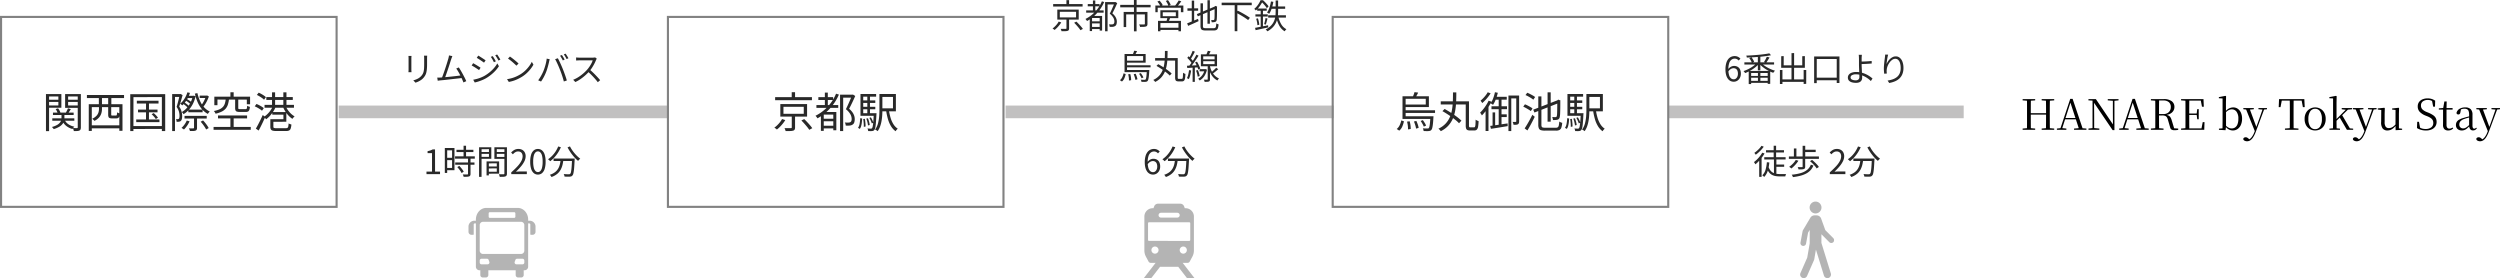<svg xmlns="http://www.w3.org/2000/svg" xmlns:xlink="http://www.w3.org/1999/xlink" width="1184.63" height="131.792" viewBox="0 0 1184.63 131.792"><defs><style>.a{fill:#b4b4b4;}.b{fill:#c1c0c0;}.c{fill:#292929;}.d{fill:#828282;}.e{clip-path:url(#a);}.f{clip-path:url(#b);}.g{clip-path:url(#c);}</style><clipPath id="a"><rect class="a" width="16.059" height="36.272"/></clipPath><clipPath id="b"><rect class="a" width="24" height="35.261"/></clipPath><clipPath id="c"><rect class="a" width="31.766" height="32.965"/></clipPath></defs><g transform="translate(-360 -15129.48)"><path d="M-112.57,0V-.6l2.74-.24h.4l2.8.24V0Zm2.04,0q.04-1.68.04-3.36v-7.85q0-1.69-.04-3.35h1.86q-.02,1.66-.03,3.35t-.01,3.39v.48q0,2.14.01,3.9t.03,3.44Zm.94-7.22v-.66h9.02v.66ZM-103.55,0V-.6l2.78-.24h.42l2.74.24V0Zm2.02,0q.04-1.68.05-3.43t.01-3.91v-.48q0-1.7-.01-3.39t-.05-3.35h1.88q-.04,1.66-.05,3.35t-.01,3.39v1.08q0,1.7.01,3.38T-99.65,0Zm-11.04-13.96v-.6h5.94v.6l-2.8.22h-.4Zm9.02,0v-.6h5.94v.6l-2.74.22h-.42ZM-96.33,0V-.6l1.96-.22h.34l2.18.22V0Zm1.44,0,4.88-14.68h1.12L-83.93,0h-1.8l-4.4-13.5h.4l-.08.28L-94.05,0Zm2.16-4.98.08-.64h6.08l.08.64ZM-88.21,0V-.6l2.68-.22h.58l2.6.22V0Zm6.84,0V-.6l2.12-.24h.44l2.58.24V0Zm1.92,0V-14.1h.72l.06,7.72V0Zm7.22-13.96v-.6h5.1v.6l-2.1.22h-.4Zm2.3,14.1-8.98-13.22-.04-.02-.48-.74-1.96-.12v-.6h3.52l8.44,12.5-.34.12-.04-5.96v-6.66h.74V.14ZM-66.81,0V-.6l1.96-.22h.34l2.18.22V0Zm1.44,0,4.88-14.68h1.12L-54.41,0h-1.8l-4.4-13.5h.4l-.08.28L-64.53,0Zm2.16-4.98.08-.64h6.08l.08.64ZM-58.69,0V-.6l2.68-.22h.58l2.6.22V0Zm6.9,0V-.6l2.76-.24h.44l2.78.24V0Zm2.04,0q.04-1.68.04-3.36v-7.85q0-1.69-.04-3.35h1.86q-.04,1.66-.05,3.4t-.01,3.84v.4q0,1.82.01,3.53T-47.89,0Zm9.18.18a2.726,2.726,0,0,1-1.47-.31,1.561,1.561,0,0,1-.63-1.01l-1-3.42a5.02,5.02,0,0,0-.52-1.33,1.733,1.733,0,0,0-.82-.71,3.729,3.729,0,0,0-1.42-.22h-2.36v-.64h2.9a3.871,3.871,0,0,0,1.91-.44,3.038,3.038,0,0,0,1.21-1.2,3.415,3.415,0,0,0,.42-1.68,3,3,0,0,0-.88-2.29,3.817,3.817,0,0,0-2.7-.83h-2.88v-.66h3.14a6.143,6.143,0,0,1,3.71.97,3.261,3.261,0,0,1,1.31,2.79,3.393,3.393,0,0,1-.51,1.81,3.867,3.867,0,0,1-1.52,1.37,6.209,6.209,0,0,1-2.53.64v-.2a4.726,4.726,0,0,1,1.71.39,2.327,2.327,0,0,1,.98.88,6.077,6.077,0,0,1,.61,1.45l1.24,4.1-.82-.42,2.64.18V0a6.971,6.971,0,0,1-.75.13A8.142,8.142,0,0,1-40.57.18ZM-51.79-13.96v-.6h2.98v.82h-.22ZM-37.49,0V-.6l2.76-.24h.22V0Zm2.04,0q.04-1.68.04-3.36v-7.85q0-1.69-.04-3.35h1.86q-.02,1.66-.03,3.37t-.01,3.59v.44q0,2.02.01,3.75T-33.59,0Zm.94,0V-.68h7.5l-.9.5.68-3.48h.84L-26.51,0Zm0-7.06v-.66h4.82v.66ZM-29.83-5l-.28-2.22v-.42l.28-2.18h.7V-5Zm-7.66-8.96v-.6h2.98v.82h-.22Zm9.9,3-.66-3.46.88.56h-7.14v-.7h7.64l.14,3.6ZM-19.55,0V-.56l1.68-.14q.02-.58.02-1.26t.01-1.37q.01-.69.01-1.25V-14.86l-1.76-.1v-.54l3.12-.6.3.18-.06,3.1v4.08l.04.2V-1.6L-16.43.18Zm6.56.3a4.144,4.144,0,0,1-1.85-.46,4.57,4.57,0,0,1-1.69-1.56h-.22l.26-.5A5.541,5.541,0,0,0-15-1.02a3.293,3.293,0,0,0,1.51.36,2.887,2.887,0,0,0,1.55-.44,3.079,3.079,0,0,0,1.15-1.46,6.852,6.852,0,0,0,.44-2.68,5.372,5.372,0,0,0-.87-3.36,2.719,2.719,0,0,0-2.23-1.1,3.439,3.439,0,0,0-.97.15,3.619,3.619,0,0,0-1.05.53,7.377,7.377,0,0,0-1.2,1.12l-.22-.58h.26a5.063,5.063,0,0,1,1.83-1.64,4.537,4.537,0,0,1,2.03-.5,3.665,3.665,0,0,1,2.16.66A4.427,4.427,0,0,1-9.13-8.1a6.875,6.875,0,0,1,.54,2.84,7.136,7.136,0,0,1-.55,2.88A4.642,4.642,0,0,1-10.68-.41,3.86,3.86,0,0,1-12.99.3Zm6.76,5.12a2.5,2.5,0,0,1-1.2-.29,1.027,1.027,0,0,1-.6-.79.878.878,0,0,1,.41-.62,1.418,1.418,0,0,1,.75-.2,1.487,1.487,0,0,1,.75.2,3.305,3.305,0,0,1,.69.54l.58.56-.64.32-.4-.34A3.507,3.507,0,0,0-4.12,3.58,8.6,8.6,0,0,0-2.79,1.16L-2.21-.3l.08-.26L-.35-5.48l1.68-4.84h.78L-2.09.94A13.408,13.408,0,0,1-3.34,3.51,4.878,4.878,0,0,1-4.7,4.96,2.762,2.762,0,0,1-6.23,5.42Zm3.84-4.4L-6.95-10.32h1.82l3.38,9.14.12.26ZM-7.99-9.76v-.56h4.96v.56l-2.14.2h-.84Zm7.16,0v-.56H3.21v.56l-1.64.18h-.3ZM11.73,0V-.6l2.94-.24h.5l2.96.24V0Zm2.26,0q.04-1.68.05-3.36t.01-3.38V-7.82q0-1.7-.01-3.39t-.05-3.35h1.86q-.02,1.66-.03,3.35t-.01,3.39v1.08q0,1.7.01,3.38T15.85,0ZM8.77-10.76l.16-3.8H20.91l.18,3.8h-.86l-.72-3.8.82.7H9.51l.84-.7-.72,3.8ZM26.03.3a5.011,5.011,0,0,1-2.45-.62,4.731,4.731,0,0,1-1.83-1.83,5.932,5.932,0,0,1-.7-3.01,5.8,5.8,0,0,1,.72-3.01A4.847,4.847,0,0,1,23.63-10a4.953,4.953,0,0,1,2.4-.62,5.094,5.094,0,0,1,2.44.61,4.689,4.689,0,0,1,1.85,1.83,5.92,5.92,0,0,1,.71,3.02,5.988,5.988,0,0,1-.7,3.02A4.643,4.643,0,0,1,28.5-.31,5.117,5.117,0,0,1,26.03.3Zm0-.62a2.7,2.7,0,0,0,2.35-1.24,6.312,6.312,0,0,0,.85-3.58,6.372,6.372,0,0,0-.85-3.58,2.685,2.685,0,0,0-2.35-1.26,2.692,2.692,0,0,0-2.34,1.26,6.313,6.313,0,0,0-.86,3.58,6.255,6.255,0,0,0,.86,3.58A2.7,2.7,0,0,0,26.03-.32ZM32.79,0V-.56l2.18-.22h.66l2.18.22V0Zm1.68,0q.02-.4.03-.97t.02-1.2q.01-.63.01-1.26V-14.88l-1.76-.08v-.54l3.16-.6.3.18-.06,3.1v9.36q0,.64.01,1.28T36.2-.97q.01.57.03.97Zm.88-3.5v-.88h.08l2.94-2.96,2.98-2.98h.98ZM41.09,0l-3.5-5.98L38.75-7.1,42.49-.7l1.56.14V0ZM38.63-9.74v-.58h4.92v.58l-2.34.2-.38.06ZM45.71,5.42a2.5,2.5,0,0,1-1.2-.29,1.027,1.027,0,0,1-.6-.79.878.878,0,0,1,.41-.62,1.418,1.418,0,0,1,.75-.2,1.487,1.487,0,0,1,.75.2,3.305,3.305,0,0,1,.69.54l.58.56-.64.32-.4-.34a3.507,3.507,0,0,0,1.77-1.22,8.6,8.6,0,0,0,1.33-2.42L49.73-.3l.08-.26,1.78-4.92,1.68-4.84h.78L49.85.94A13.408,13.408,0,0,1,48.6,3.51a4.878,4.878,0,0,1-1.36,1.45A2.762,2.762,0,0,1,45.71,5.42Zm3.84-4.4L44.99-10.32h1.82l3.38,9.14.12.26ZM43.95-9.76v-.56h4.96v.56l-2.14.2h-.84Zm7.16,0v-.56h4.04v.56l-1.64.18h-.3ZM60.27.3a2.77,2.77,0,0,1-2.2-.89,4.735,4.735,0,0,1-.76-3.13l.06-5.96.44.34-2.1-.28v-.52l3.14-.32.2.24L58.97-7.6v3.9a3.69,3.69,0,0,0,.51,2.24,1.792,1.792,0,0,0,1.49.64,3.335,3.335,0,0,0,1.8-.54,6.085,6.085,0,0,0,1.58-1.48l.46.78h-.52a7.149,7.149,0,0,1-1.78,1.7A3.977,3.977,0,0,1,60.27.3Zm3.9-.12-.06-2.46v-.04l.02-7.1L62.51-9.6v-.52l3.1-.34.2.24L65.73-7.6V-.7l1.52.16V0ZM78.51.32a8.081,8.081,0,0,1-2.36-.34,7.34,7.34,0,0,1-1.86-.82l.12-2.98h.82l.62,3.28-.9-.42-.12-.66a6.506,6.506,0,0,0,1.74.97,5.855,5.855,0,0,0,1.82.25,4.34,4.34,0,0,0,2.62-.73,2.514,2.514,0,0,0,1-2.17,2.768,2.768,0,0,0-.27-1.27,2.828,2.828,0,0,0-.89-.98,8.1,8.1,0,0,0-1.72-.89l-.86-.34a7.682,7.682,0,0,1-2.7-1.77,3.615,3.615,0,0,1-.92-2.53,3.446,3.446,0,0,1,.63-2.11,3.861,3.861,0,0,1,1.68-1.28,6.149,6.149,0,0,1,2.35-.43,6.261,6.261,0,0,1,2,.29,6.231,6.231,0,0,1,1.6.81l-.08,2.84h-.86l-.62-3.16.94.44.06.64a5.622,5.622,0,0,0-1.43-.87,4.192,4.192,0,0,0-1.51-.25,3.794,3.794,0,0,0-2.31.67,2.292,2.292,0,0,0-.91,1.97,2.48,2.48,0,0,0,.67,1.82,5.672,5.672,0,0,0,1.85,1.18l.9.36A12.262,12.262,0,0,1,82-6.89a3.751,3.751,0,0,1,1.23,1.38,4.052,4.052,0,0,1,.36,1.77,3.729,3.729,0,0,1-.63,2.16A3.993,3.993,0,0,1,81.19-.17,6.748,6.748,0,0,1,78.51.32Zm8.96-9.9v-.74h3.7v.74ZM89.09.3a2.4,2.4,0,0,1-1.86-.66,2.892,2.892,0,0,1-.6-2q0-.48.01-.86t.01-.92V-9.58h-2v-.6l2.42-.2-.4.3.6-3.36h1.1l-.08,3.42v7.66A2.119,2.119,0,0,0,88.64-1a1.24,1.24,0,0,0,1.01.42,2.174,2.174,0,0,0,.78-.13,4.774,4.774,0,0,0,.74-.37l.3.34a2.881,2.881,0,0,1-1,.77A3.246,3.246,0,0,1,89.09.3Zm6.42,0a2.9,2.9,0,0,1-1.98-.68,2.411,2.411,0,0,1-.78-1.92,2.806,2.806,0,0,1,.34-1.39,3.07,3.07,0,0,1,1.13-1.09,8.82,8.82,0,0,1,2.11-.86q.84-.26,1.76-.5t1.72-.42v.5q-.8.2-1.62.43t-1.5.49a4.13,4.13,0,0,0-1.81,1.1,2.252,2.252,0,0,0-.53,1.48,1.831,1.831,0,0,0,.51,1.4,1.889,1.889,0,0,0,1.35.48,2.357,2.357,0,0,0,.9-.18,4.363,4.363,0,0,0,1-.62,15.415,15.415,0,0,0,1.32-1.2l.18.94h-.48A13.62,13.62,0,0,1,97.96-.62a4.157,4.157,0,0,1-1.13.69A3.558,3.558,0,0,1,95.51.3Zm5.34-.02A1.569,1.569,0,0,1,99.5-.33,3.061,3.061,0,0,1,98.99-2V-7.18a4.9,4.9,0,0,0-.24-1.73,1.5,1.5,0,0,0-.74-.85,3.018,3.018,0,0,0-1.3-.24,4.106,4.106,0,0,0-1.16.17,6.346,6.346,0,0,0-1.24.53l.86-.54-.32,1.58a1.226,1.226,0,0,1-.33.76.919.919,0,0,1-.63.22A.823.823,0,0,1,93.01-8a3.1,3.1,0,0,1,1.38-1.92,4.987,4.987,0,0,1,2.76-.7,3.577,3.577,0,0,1,2.59.83,3.636,3.636,0,0,1,.85,2.69v4.94a2.509,2.509,0,0,0,.22,1.27.7.7,0,0,0,.62.33.939.939,0,0,0,.46-.11,1.844,1.844,0,0,0,.44-.37l.32.3a2.127,2.127,0,0,1-.77.77A2.085,2.085,0,0,1,100.85.28Zm3.34,5.14a2.5,2.5,0,0,1-1.2-.29,1.027,1.027,0,0,1-.6-.79.878.878,0,0,1,.41-.62,1.418,1.418,0,0,1,.75-.2,1.487,1.487,0,0,1,.75.2,3.305,3.305,0,0,1,.69.54l.58.56-.64.32-.4-.34a3.507,3.507,0,0,0,1.77-1.22,8.6,8.6,0,0,0,1.33-2.42l.58-1.46.08-.26,1.78-4.92,1.68-4.84h.78L108.33.94a13.408,13.408,0,0,1-1.25,2.57,4.878,4.878,0,0,1-1.36,1.45A2.762,2.762,0,0,1,104.19,5.42Zm3.84-4.4-4.56-11.34h1.82l3.38,9.14.12.26Zm-5.6-10.78v-.56h4.96v.56l-2.14.2h-.84Zm7.16,0v-.56h4.04v.56l-1.64.18h-.3Z" transform="translate(1431 15191)"/><path class="b" d="M156.5,3H0V-3H156.5Z" transform="translate(520.5 15182.5)"/><path class="b" d="M155.5,3H0V-3H155.5Z" transform="translate(836.5 15182.5)"/><path class="b" d="M140,3H0V-3H140Z" transform="translate(1150.5 15182.5)"/><path class="c" d="M-35.584-12.144q-.016.3-.032.648t-.016.744V-8.16a24.385,24.385,0,0,1-.1,2.448,10.4,10.4,0,0,1-.3,1.72,5.289,5.289,0,0,1-.52,1.256,7.665,7.665,0,0,1-.752,1.056A5.884,5.884,0,0,1-38.488-.616,8.835,8.835,0,0,1-39.84.152a12.352,12.352,0,0,1-1.28.5l-1.04-1.1a9.6,9.6,0,0,0,2.088-.776,5.9,5.9,0,0,0,1.736-1.352,5,5,0,0,0,.7-1.016,4.717,4.717,0,0,0,.4-1.16,9.932,9.932,0,0,0,.184-1.488q.048-.848.048-1.984v-2.528q0-.4-.024-.744t-.056-.648Zm-7.424.128q-.016.224-.04.544t-.024.608V-5.52q0,.3.024.648t.04.568H-44.48q.032-.192.056-.536t.024-.7v-5.328q0-.208-.016-.568t-.048-.584Zm19.36.08q-.112.3-.248.64t-.3.848q-.144.4-.368,1.12t-.5,1.592q-.28.872-.592,1.8t-.616,1.808q-.3.88-.552,1.576t-.424,1.112l-1.456.048q.208-.48.48-1.216t.592-1.648q.32-.912.632-1.864t.6-1.848q.288-.9.5-1.616t.344-1.136q.144-.56.208-.888t.1-.648Zm3.04,5.36q.432.624.936,1.472t1.008,1.784q.5.936.928,1.784t.68,1.472L-18.4.544Q-18.64-.112-19.04-1t-.872-1.832q-.472-.944-.968-1.792a13.457,13.457,0,0,0-.928-1.408Zm-8.72,4.8q.576-.032,1.4-.1t1.784-.16q.96-.088,1.96-.2l1.944-.216q.944-.1,1.728-.208t1.3-.168l.352,1.232q-.544.08-1.376.176t-1.8.2q-.968.1-2,.224l-2.008.232q-.976.112-1.808.192t-1.392.128q-.3.032-.64.08l-.688.1-.24-1.488q.368.016.76.008T-29.328-1.776Zm24.784-10.16q.208.272.488.72t.552.912q.272.464.448.848l-.912.416Q-4.16-9.456-4.4-9.9t-.5-.872a9.453,9.453,0,0,0-.528-.8Zm2.1-.768a6.956,6.956,0,0,1,.5.7q.272.432.56.9t.48.848l-.912.416q-.208-.432-.464-.864t-.52-.848q-.264-.416-.536-.768Zm-8.928.528q.352.192.832.5t.992.64q.512.328.952.624t.7.488l-.752,1.1q-.288-.224-.728-.528t-.928-.632q-.488-.328-.96-.624t-.824-.5Zm-2.4,11.44q.88-.16,1.808-.416a16.986,16.986,0,0,0,1.84-.624,14.947,14.947,0,0,0,1.712-.816A18.169,18.169,0,0,0-5.952-4.3,16.878,16.878,0,0,0-3.9-6.288,13.839,13.839,0,0,0-2.352-8.464l.768,1.328a16.811,16.811,0,0,1-2.64,3.1,19.582,19.582,0,0,1-3.52,2.616A14.472,14.472,0,0,1-9.5-.568q-.952.392-1.872.688A14.3,14.3,0,0,1-13.04.56Zm-.016-7.84q.352.192.848.48t1.008.608q.512.32.952.6t.7.472l-.72,1.12q-.3-.224-.744-.512t-.936-.608q-.5-.32-.976-.6t-.848-.472ZM3.632-11.728q.432.288.992.712t1.144.9q.584.472,1.1.92t.848.784L6.7-7.408q-.3-.3-.784-.752T4.864-9.1q-.576-.488-1.136-.928T2.72-10.752ZM2.256-1.008a16.461,16.461,0,0,0,2.568-.576,15.968,15.968,0,0,0,2.12-.832,19.1,19.1,0,0,0,1.712-.928,13.8,13.8,0,0,0,2.272-1.768,15.916,15.916,0,0,0,1.824-2.072A12.873,12.873,0,0,0,14-9.232l.768,1.36a15.039,15.039,0,0,1-1.344,2.016,17.248,17.248,0,0,1-1.808,1.968A14.819,14.819,0,0,1,9.392-2.176q-.8.5-1.752.976a17.051,17.051,0,0,1-2.08.872A16.329,16.329,0,0,1,3.1.3ZM28.24-12.464a7.866,7.866,0,0,1,.448.664q.24.392.472.792t.392.736l-.864.384q-.24-.5-.608-1.128t-.688-1.1ZM30-13.1a7.962,7.962,0,0,1,.472.688q.248.4.488.792a7.564,7.564,0,0,1,.384.7l-.864.384q-.256-.528-.616-1.144a9.424,9.424,0,0,0-.712-1.064ZM19.488-4.816q.256-.624.5-1.36T20.456-7.7q.216-.792.376-1.568a13.313,13.313,0,0,0,.224-1.48l1.424.3a3,3,0,0,1-.1.376q-.064.2-.112.408t-.08.384q-.08.368-.224.96t-.336,1.3q-.192.7-.416,1.416t-.48,1.32q-.288.736-.664,1.512t-.808,1.512q-.432.736-.88,1.376l-1.36-.576a18.9,18.9,0,0,0,1.4-2.184A22.871,22.871,0,0,0,19.488-4.816Zm7.872-.608q-.24-.624-.528-1.312T26.224-8.12q-.32-.7-.616-1.312a10.624,10.624,0,0,0-.568-1.048l1.3-.432q.24.416.536,1.024t.616,1.3q.32.688.624,1.392t.56,1.344q.24.592.512,1.32t.536,1.472q.264.744.488,1.44t.384,1.24L29.168.08q-.192-.816-.488-1.768t-.632-1.92Q27.712-4.576,27.36-5.424ZM44.8-10.7a2.153,2.153,0,0,0-.2.312q-.12.216-.2.392a17.5,17.5,0,0,1-.8,1.736q-.5.952-1.1,1.88a14.166,14.166,0,0,1-1.28,1.68A22.793,22.793,0,0,1,39.28-2.776a23.537,23.537,0,0,1-2.224,1.744A15.746,15.746,0,0,1,34.624.352L33.6-.72a14.592,14.592,0,0,0,2.488-1.272,19.349,19.349,0,0,0,2.24-1.664,20.2,20.2,0,0,0,1.864-1.816,15.757,15.757,0,0,0,1.08-1.4,15.279,15.279,0,0,0,.96-1.584,8.121,8.121,0,0,0,.616-1.464h-6.24q-.272,0-.616.016t-.624.032q-.28.016-.376.032V-11.3q.112.016.408.04t.632.04q.336.016.576.016h6.176a7.05,7.05,0,0,0,.712-.032,2.118,2.118,0,0,0,.488-.1ZM41.424-5.552q.656.544,1.352,1.2T44.144-3q.672.7,1.248,1.328t.992,1.144l-1.12.96Q44.7-.336,43.92-1.224T42.264-3q-.872-.888-1.752-1.64Z" transform="translate(598 15168)"/><path class="c" d="M-54.96-11.584h13.952v1.152H-54.96Zm6.288-1.872h1.264v2.464h-1.264ZM-51.808-7.92v2.64h7.7V-7.92Zm-1.184-1.056h10.144v4.752H-52.992Zm7.984,6.224,1.072-.528q.544.528,1.128,1.152t1.1,1.224A11.723,11.723,0,0,1-40.88.176L-42.032.8a9.521,9.521,0,0,0-.792-1.1q-.5-.616-1.08-1.264T-45.008-2.752Zm-3.648-1.92h1.248v4.56a1.756,1.756,0,0,1-.144.8.95.95,0,0,1-.576.416,4.425,4.425,0,0,1-1.112.152q-.7.024-1.752.024A3.294,3.294,0,0,0-51.16.712Q-51.28.4-51.408.144q.56.016,1.048.016h1.352a.5.5,0,0,0,.28-.08.289.289,0,0,0,.072-.224ZM-52.336-3.3l1.216.4a11.377,11.377,0,0,1-.888,1.28,15.378,15.378,0,0,1-1.1,1.248A11.358,11.358,0,0,1-54.3.688,2.781,2.781,0,0,0-54.768.3a5.335,5.335,0,0,0-.5-.312,10.75,10.75,0,0,0,1.152-.976,10.838,10.838,0,0,0,1.024-1.144A7.588,7.588,0,0,0-52.336-3.3Zm13.76-8.288h5.6v1.072h-5.6ZM-36.9-.752h4.5V.256h-4.5Zm0-2.656h4.512v.96H-36.9Zm-2.416-5.184h8.272V-7.52h-8.272Zm3.2-4.72h1.12V-7.92h-1.12Zm4.24.416,1.088.336a19.082,19.082,0,0,1-3.4,5.272,18.485,18.485,0,0,1-4.728,3.736,2.233,2.233,0,0,0-.2-.312l-.28-.376a1.437,1.437,0,0,0-.272-.288,16.3,16.3,0,0,0,4.624-3.44A16.271,16.271,0,0,0-31.872-12.9Zm-4.656,6.928h4.08v.992h-4.08V1.2h-1.088V-5.264l.656-.7Zm3.616,0h1.152V.976h-1.152Zm2.56-6.56h4.768v1.136h-3.584V1.28h-1.184Zm4.48,0h.224l.192-.048.864.544q-.5,1.152-1.112,2.44t-1.208,2.408A6.961,6.961,0,0,1-25.6-5.768a5.019,5.019,0,0,1,.632,1.288A4.078,4.078,0,0,1-24.784-3.3,4.06,4.06,0,0,1-24.968-2a1.465,1.465,0,0,1-.632.816,2.385,2.385,0,0,1-1.088.368q-.32.032-.72.032T-28.192-.8a3.154,3.154,0,0,0-.1-.592,2.126,2.126,0,0,0-.248-.592q.4.032.752.04t.608-.008A1.712,1.712,0,0,0-26.768-2a1.379,1.379,0,0,0,.336-.128.868.868,0,0,0,.384-.5,2.168,2.168,0,0,0,.1-.768,3.7,3.7,0,0,0-.464-1.672,6.794,6.794,0,0,0-1.728-1.96q.32-.624.64-1.32t.624-1.384q.3-.688.56-1.312t.448-1.1Zm9.184-.992h1.28v3.008h-1.28Zm.016,3.376h1.248V1.328h-1.248Zm-6.512-1.072h14.4v1.168h-14.4Zm1.632,3.344H-11.04V-6.7h-9.312v6h-1.2Zm10.048,0h1.232v5.648a1.912,1.912,0,0,1-.136.8.943.943,0,0,1-.552.448,3.872,3.872,0,0,1-1.1.176q-.7.032-1.72.032a2.283,2.283,0,0,0-.168-.6q-.136-.328-.248-.584.544.016,1.024.024t.824.008h.488a.453.453,0,0,0,.28-.088A.318.318,0,0,0-11.5-2.24Zm8.48.176v1.84H3.168V-7.7ZM-4.16-8.64h8.5v3.712h-8.5ZM-.768-5.376.56-5.248Q.336-4.656.1-4.064T-.32-3.04l-1.056-.176q.16-.464.344-1.08A9.469,9.469,0,0,0-.768-5.376ZM-5.28-3.632H5.6V1.28H4.416V-2.576H-4.128V1.3H-5.28Zm.608,3.248H4.944V.672H-4.672ZM-6.528-10.912H6.736v3.168H5.568V-9.856H-5.424v2.112h-1.1Zm11.056-2.4,1.232.432q-.48.656-1.024,1.336a14.143,14.143,0,0,1-1.024,1.16l-.944-.4q.288-.352.616-.784t.632-.9Q4.32-12.928,4.528-13.312Zm-10.1.544,1.024-.448A11.479,11.479,0,0,1-3.68-12.16a5.543,5.543,0,0,1,.624,1.04l-1.072.512a6.7,6.7,0,0,0-.608-1.064A11.506,11.506,0,0,0-5.568-12.768Zm3.984-.32,1.04-.384A11.347,11.347,0,0,1,.208-12.32a6.648,6.648,0,0,1,.528,1.1l-1.088.432a6.345,6.345,0,0,0-.5-1.136A9.177,9.177,0,0,0-1.584-13.088ZM18.16-13.44H19.3V-2.288H18.16ZM13.136-6.848l8.608-3.632.464,1.024-8.624,3.68Zm1.728-5.1h1.152v10.72a1.8,1.8,0,0,0,.1.664.532.532,0,0,0,.36.312,3,3,0,0,0,.808.08h3.856a1.137,1.137,0,0,0,.712-.184,1.145,1.145,0,0,0,.336-.68,11.073,11.073,0,0,0,.168-1.408,2.255,2.255,0,0,0,.52.288,2.282,2.282,0,0,0,.552.16,7.646,7.646,0,0,1-.288,1.744,1.535,1.535,0,0,1-.664.9,2.593,2.593,0,0,1-1.288.264H17.232A4.442,4.442,0,0,1,15.8.728a1.188,1.188,0,0,1-.728-.656,3.414,3.414,0,0,1-.208-1.336Zm6.672,1.632h-.128l.272-.24.224-.176.848.32-.064.224q0,1.136-.008,2.128t-.024,1.792q-.016.8-.048,1.336t-.064.776a1.326,1.326,0,0,1-.288.728,1.083,1.083,0,0,1-.592.328,2.993,2.993,0,0,1-.744.112q-.424.016-.76.016-.032-.24-.1-.544a2.109,2.109,0,0,0-.184-.512q.288.016.616.024T20.944-4a.553.553,0,0,0,.312-.08.518.518,0,0,0,.168-.352A3.329,3.329,0,0,0,21.5-5.08q.024-.488.032-1.256t.008-1.776ZM8.672-9.584h5.072v1.136H8.672Zm2.048-3.664h1.136V-2.864H10.72ZM8.528-2.464q.64-.24,1.48-.584t1.784-.736q.944-.392,1.888-.792L13.952-3.5q-1.28.592-2.584,1.184T9.008-1.264ZM24.88-12.256H39.136v1.2H24.88Zm6.176.944H32.32V1.264H31.056Zm.688,3.792.8-.912q.72.336,1.52.768t1.584.888q.784.456,1.464.888t1.16.8L37.424-4q-.464-.368-1.128-.824t-1.44-.928q-.776-.472-1.576-.928T31.744-7.52ZM46.912-6.3h8.432v1.12H46.912Zm4.832.608a11.611,11.611,0,0,0,1.36,3.64A6.089,6.089,0,0,0,55.568.32a3.644,3.644,0,0,0-.288.288,4.6,4.6,0,0,0-.3.36q-.136.184-.232.344a7.02,7.02,0,0,1-2.584-2.72,14.536,14.536,0,0,1-1.448-4.08Zm-3.5-7.136,1.136.176A21.612,21.612,0,0,1,48.592-9.5a10.717,10.717,0,0,1-1.184,2.528,2.3,2.3,0,0,0-.3-.208q-.184-.112-.376-.216a3.4,3.4,0,0,0-.352-.168,8.345,8.345,0,0,0,1.16-2.352A18.715,18.715,0,0,0,48.24-12.832Zm2.224-.48h1.168v4.976q0,.944-.08,1.96a11.155,11.155,0,0,1-.36,2.048,9.331,9.331,0,0,1-.832,2.04A8.43,8.43,0,0,1,48.88-.36a10.42,10.42,0,0,1-2.32,1.688,2.143,2.143,0,0,0-.224-.288q-.144-.16-.3-.328a1.843,1.843,0,0,0-.3-.264A9.819,9.819,0,0,0,47.976-1.1a7.279,7.279,0,0,0,1.392-1.752A7.81,7.81,0,0,0,50.112-4.7a10.029,10.029,0,0,0,.3-1.864q.056-.92.056-1.768Zm-2.1,2.848h6.608v1.12h-6.9Zm-6.64.992H46.24v1.024H41.728ZM40.88-6.736h5.856V-5.68H40.88Zm.352,2.1.832-.192A11.9,11.9,0,0,1,42.5-3.264a11.974,11.974,0,0,1,.224,1.456l-.9.224a8.9,8.9,0,0,0-.184-1.472A13.7,13.7,0,0,0,41.232-4.64ZM40.72-.32Q41.5-.48,42.5-.672t2.128-.416q1.128-.224,2.248-.464l.1,1.008-3.168.7q-1.584.352-2.832.624Zm4.96-4.656.944.24q-.208.736-.416,1.528t-.416,1.352l-.784-.24q.128-.384.256-.9t.24-1.04Q45.616-4.56,45.68-4.976Zm-2.3-4.112h1.072v8.72l-1.072.16Zm-.048-4.352h.64v.256h.352v.32a19.65,19.65,0,0,1-1.264,2.088,12.2,12.2,0,0,1-1.984,2.232q-.1-.128-.224-.272t-.272-.28a2.513,2.513,0,0,0-.256-.216,9.294,9.294,0,0,0,1.312-1.32,11.483,11.483,0,0,0,1-1.44A12.309,12.309,0,0,0,43.328-13.44Zm.224,0h.9q.48.432.992.952t.952,1.04q.44.52.728.92l-.816.912a10.972,10.972,0,0,0-.672-.952q-.416-.536-.9-1.072t-.936-.952h-.24ZM-21.136,19.648h10.928v1.024H-21.136Zm.624-2.256H-8.8v.992H-20.512Zm9.952,2.256h1.168l-.008.192q-.008.192-.024.32-.08,1.52-.192,2.48A10.808,10.808,0,0,1-9.864,24.1a1.9,1.9,0,0,1-.344.744,1.116,1.116,0,0,1-.424.3,2.173,2.173,0,0,1-.552.12,7.331,7.331,0,0,1-.832.024q-.528-.008-1.12-.04a2.793,2.793,0,0,0-.1-.52,1.911,1.911,0,0,0-.208-.5q.56.048,1.048.064t.68,0a1.755,1.755,0,0,0,.328-.024.341.341,0,0,0,.2-.12,1.514,1.514,0,0,0,.256-.616,10.326,10.326,0,0,0,.2-1.344q.088-.888.168-2.344Zm-6.032-9.136,1.392.176q-.24.528-.528,1.032t-.512.856l-1.04-.208q.192-.4.392-.928A7.841,7.841,0,0,0-16.592,10.512Zm-3.9,1.568h9.36v4.1H-20.5v-.96h8.176V13.04H-20.5Zm-.64,0h1.184v8.16h-1.184Zm4.336,9.568.912-.224a11.032,11.032,0,0,1,.552,1.376,6.933,6.933,0,0,1,.312,1.264l-.976.272a7.75,7.75,0,0,0-.3-1.288A14.135,14.135,0,0,0-16.8,21.648Zm2.544-.208.832-.32q.352.48.712,1.064a5.069,5.069,0,0,1,.5,1.016l-.864.384a7.1,7.1,0,0,0-.5-1.048A12.159,12.159,0,0,0-14.256,21.44Zm-5.168.256.992-.144a9.785,9.785,0,0,1,.32,1.512,8.941,8.941,0,0,1,.1,1.416l-1.04.16a8.512,8.512,0,0,0-.064-1.416A9.115,9.115,0,0,0-19.424,21.7Zm-2.176-.464,1.008.336a10.683,10.683,0,0,1-.616,1.96,3.963,3.963,0,0,1-1.16,1.576l-.96-.624a3.983,3.983,0,0,0,1.112-1.424A7.743,7.743,0,0,0-21.6,21.232ZM-2,10.608H-.736q0,1.68-.064,3.4a26.551,26.551,0,0,1-.336,3.36,13.821,13.821,0,0,1-.9,3.12A9.676,9.676,0,0,1-3.76,23.2a9.478,9.478,0,0,1-2.864,2.112,3.54,3.54,0,0,0-.4-.5,3.686,3.686,0,0,0-.5-.448,8.837,8.837,0,0,0,2.736-1.944,8.521,8.521,0,0,0,1.632-2.536,12.794,12.794,0,0,0,.816-2.928,25.259,25.259,0,0,0,.288-3.152Q-2,12.192-2,10.608ZM-6.64,14H3.5v1.184H-6.64Zm9.472,0H4.064v9.152a1.1,1.1,0,0,0,.1.576.508.508,0,0,0,.416.128H5.984a.385.385,0,0,0,.36-.232,2.506,2.506,0,0,0,.168-.856q.048-.624.064-1.824.16.112.36.224a4.12,4.12,0,0,0,.408.2,3.667,3.667,0,0,0,.368.136,14.969,14.969,0,0,1-.192,2.112,2.08,2.08,0,0,1-.472,1.1,1.289,1.289,0,0,1-.952.328H4.4a2.161,2.161,0,0,1-.936-.168.963.963,0,0,1-.488-.576,3.641,3.641,0,0,1-.144-1.16ZM-6,17.712l.832-.832q.816.464,1.72,1.016t1.784,1.152q.88.6,1.616,1.184a14.669,14.669,0,0,1,1.248,1.1L.288,22.3a11.481,11.481,0,0,0-1.2-1.12q-.72-.592-1.584-1.216t-1.76-1.2Q-5.152,18.192-6,17.712Zm28.288.848.976.7q-.656.592-1.408,1.208A15.933,15.933,0,0,1,20.464,21.5l-.736-.56q.416-.32.888-.736t.92-.848A9.832,9.832,0,0,0,22.288,18.56ZM18.32,10.544l1.328.256q-.272.576-.592,1.144t-.592.984l-1.008-.256q.224-.448.48-1.056A8.965,8.965,0,0,0,18.32,10.544Zm-2.176,4.944V16.88h5.392V15.488Zm0-2.3v1.392h5.392V13.184Zm-1.1-.976h7.648v5.664H15.04Zm3.232,5.136H19.36v6.64a1.911,1.911,0,0,1-.1.712.773.773,0,0,1-.408.392,2.394,2.394,0,0,1-.8.152q-.5.024-1.248.024a3.176,3.176,0,0,0-.128-.52,4.7,4.7,0,0,0-.208-.536q.544.016.976.016h.576a.363.363,0,0,0,.208-.064.248.248,0,0,0,.048-.176Zm-3.84,1.9H17.1v1.024H14.432Zm2.4,0h.224l.192-.032.656.272a8.519,8.519,0,0,1-1.32,3.184,6.677,6.677,0,0,1-2.1,1.952,1.5,1.5,0,0,0-.2-.288,3.88,3.88,0,0,0-.288-.3,2.59,2.59,0,0,0-.264-.224,5.969,5.969,0,0,0,1.936-1.7,6.88,6.88,0,0,0,1.168-2.672Zm2.4-1.824a11.57,11.57,0,0,0,.48,1.744,9.648,9.648,0,0,0,.832,1.744,7.317,7.317,0,0,0,1.272,1.56,6.449,6.449,0,0,0,1.8,1.176,3.631,3.631,0,0,0-.248.28q-.136.168-.264.352t-.224.344a6.733,6.733,0,0,1-1.768-1.3,8.179,8.179,0,0,1-1.248-1.656,10.965,10.965,0,0,1-.816-1.776,14.946,14.946,0,0,1-.488-1.672Zm-8.1-6.864,1.056.4q-.288.592-.632,1.232t-.688,1.24q-.344.6-.648,1.048l-.832-.368q.3-.464.632-1.088t.624-1.28Q10.944,11.088,11.136,10.56Zm1.792,1.824,1.008.48q-.544.88-1.216,1.88t-1.352,1.928q-.68.928-1.288,1.616l-.736-.416q.448-.528.944-1.208t.976-1.424q.48-.744.912-1.48T12.928,12.384ZM8.592,13.9l.624-.768q.432.384.872.848t.808.912a5.872,5.872,0,0,1,.576.816l-.672.9a7.161,7.161,0,0,0-.568-.864q-.36-.48-.792-.96T8.592,13.9ZM12.3,16.048l.88-.352a11.034,11.034,0,0,1,.64,1.12q.3.608.552,1.176a6.861,6.861,0,0,1,.36,1l-.96.448a6.4,6.4,0,0,0-.328-1.048q-.232-.584-.52-1.2A10.081,10.081,0,0,0,12.3,16.048ZM8.448,17.632q1.04-.048,2.472-.12t2.936-.152v1.008q-1.408.1-2.792.184T8.592,18.7Zm4.288,2.288.88-.256a11.014,11.014,0,0,1,.536,1.472,9.841,9.841,0,0,1,.312,1.392l-.944.288a7.689,7.689,0,0,0-.272-1.4A12.577,12.577,0,0,0,12.736,19.92Zm-3.312-.208,1.008.16a20.64,20.64,0,0,1-.44,2.232,10.177,10.177,0,0,1-.648,1.864,2.642,2.642,0,0,0-.272-.152q-.176-.088-.352-.168t-.3-.128a7.07,7.07,0,0,0,.64-1.752A19.069,19.069,0,0,0,9.424,19.712Zm1.7-1.6h1.056V25.28H11.12Z" transform="translate(914 15143)"/><path class="c" d="M-39.464.208a3.422,3.422,0,0,1-1.552-.36A3.444,3.444,0,0,1-42.264-1.24a5.55,5.55,0,0,1-.824-1.816,9.747,9.747,0,0,1-.3-2.544,10.63,10.63,0,0,1,.352-2.928,5.558,5.558,0,0,1,.96-1.968,3.7,3.7,0,0,1,1.392-1.1,4.02,4.02,0,0,1,1.632-.344,3.5,3.5,0,0,1,1.584.336,4.106,4.106,0,0,1,1.168.864l-.832.9a2.4,2.4,0,0,0-.832-.656,2.325,2.325,0,0,0-1.024-.24,2.569,2.569,0,0,0-1.52.488A3.27,3.27,0,0,0-41.6-8.64a9.142,9.142,0,0,0-.408,3.04,9.413,9.413,0,0,0,.3,2.544,3.4,3.4,0,0,0,.864,1.576,1.942,1.942,0,0,0,1.384.536,1.628,1.628,0,0,0,1.016-.336,2.324,2.324,0,0,0,.7-.936A3.408,3.408,0,0,0-37.48-3.6a3.741,3.741,0,0,0-.232-1.384,1.88,1.88,0,0,0-.7-.9,2.08,2.08,0,0,0-1.184-.312,2.555,2.555,0,0,0-1.216.36,3.76,3.76,0,0,0-1.248,1.24L-42.1-5.744a4.426,4.426,0,0,1,.816-.824,3.567,3.567,0,0,1,.952-.528,2.859,2.859,0,0,1,.984-.184,3.462,3.462,0,0,1,1.72.408A2.785,2.785,0,0,1-36.5-5.648,4.562,4.562,0,0,1-36.088-3.6a4.116,4.116,0,0,1-.464,1.992A3.534,3.534,0,0,1-37.776-.272,3.1,3.1,0,0,1-39.464.208Zm5.04-9.184h14.08v1.024h-14.08Zm6.384-3.072h1.184v6.864H-28.04Zm5.44-1.2.8.9q-1.1.224-2.488.416t-2.9.328q-1.52.136-3.072.224t-3.008.136a2.4,2.4,0,0,0-.1-.464,2.833,2.833,0,0,0-.176-.464q1.44-.048,2.968-.152t3-.24q1.472-.136,2.752-.312T-22.6-13.248Zm-5.984,4.592.976.448A10.59,10.59,0,0,1-28.928-6.9,16.57,16.57,0,0,1-30.56-5.688a19.17,19.17,0,0,1-1.768,1.024,17.4,17.4,0,0,1-1.744.776,2.6,2.6,0,0,0-.216-.32q-.136-.176-.28-.352a1.628,1.628,0,0,0-.272-.272,16.154,16.154,0,0,0,1.72-.68,18.574,18.574,0,0,0,1.736-.912A14.434,14.434,0,0,0-29.816-7.5,8.951,8.951,0,0,0-28.584-8.656Zm2.288.032a7.818,7.818,0,0,0,1.248,1.112A15.965,15.965,0,0,0-23.456-6.5a16.738,16.738,0,0,0,1.76.856,14.764,14.764,0,0,0,1.784.616,2.576,2.576,0,0,0-.28.3q-.152.184-.3.368a3.424,3.424,0,0,0-.24.344A15.05,15.05,0,0,1-22.5-4.744a17.772,17.772,0,0,1-1.784-.992,15.633,15.633,0,0,1-1.624-1.176,10.71,10.71,0,0,1-1.312-1.28Zm2.5-3.024,1.3.368q-.4.656-.832,1.336a13.587,13.587,0,0,1-.8,1.144l-.992-.352q.224-.336.48-.776t.48-.888A8.738,8.738,0,0,0-23.8-11.648Zm-8.3.672,1.04-.384a10.6,10.6,0,0,1,.752,1.08A5.022,5.022,0,0,1-29.8-9.232l-1.072.448a7.591,7.591,0,0,0-.5-1.072A8.642,8.642,0,0,0-32.1-10.976Zm-.272,6.08h10.192V1.232h-1.2V-3.936h-7.84V1.3h-1.152Zm.528,2.352h9.12V-1.7h-9.12Zm0,2.336h9.12V.736h-9.12Zm3.84-4.176h1.152V.4h-1.152ZM-17.016-.9-5.7-.912V.272H-17Zm4.928-12.448,1.232-.016L-10.872-.224H-12.1Zm-5.5,7.984h1.2V1.28h-1.2Zm11.248,0h1.232l-.016,6.592-1.216.016ZM-16.968-11.9l1.184-.016L-15.8-7.552H-7V-11.9l1.248-.016L-5.768-6.4H-16.984Zm15.6.144h12L10.616.8,9.336.816V-10.56H-.12L-.136.88H-1.368ZM-.824-1.712h11.04L10.232-.5-.808-.48ZM21.256-12.56q-.016.16-.04.448t-.048.592q-.024.3-.024.544v2.928q0,.656.04,1.528t.08,1.784q.04.912.08,1.72t.04,1.32a2.718,2.718,0,0,1-.16.936,2.056,2.056,0,0,1-.5.776,2.371,2.371,0,0,1-.9.528,4.221,4.221,0,0,1-1.36.192A6.931,6.931,0,0,1,16.488.48,2.93,2.93,0,0,1,15.12-.328a2.087,2.087,0,0,1-.5-1.464A2.175,2.175,0,0,1,15.048-3.1a2.951,2.951,0,0,1,1.328-.952,6.147,6.147,0,0,1,2.272-.36,9.628,9.628,0,0,1,2.3.272,11.828,11.828,0,0,1,2.1.72,12.686,12.686,0,0,1,1.808,1,13,13,0,0,1,1.432,1.1L25.512-.112a10.836,10.836,0,0,0-1.368-1.176,11.738,11.738,0,0,0-1.688-1.024,9.932,9.932,0,0,0-1.912-.72A8.021,8.021,0,0,0,18.488-3.3a3.786,3.786,0,0,0-1.92.4A1.2,1.2,0,0,0,15.9-1.84a1.117,1.117,0,0,0,.64,1.016,3.688,3.688,0,0,0,1.792.36A1.85,1.85,0,0,0,19.64-.872a1.629,1.629,0,0,0,.432-1.24q0-.448-.032-1.192t-.064-1.608q-.032-.864-.064-1.688T19.88-8.048q0-.464,0-1.008t0-1.064q0-.52-.016-.856,0-.288-.016-.6t-.04-.576a1.9,1.9,0,0,0-.072-.408ZM20.44-9.344q.4,0,1.056-.016t1.424-.048q.768-.032,1.536-.088t1.424-.136l.048,1.2q-.656.064-1.432.112t-1.544.088q-.768.04-1.432.056t-1.08.016ZM33.7-12.624q-.128.448-.248,1.032t-.224,1.216q-.1.632-.176,1.208t-.1.992a8,8,0,0,1,.672-1.248,6.274,6.274,0,0,1,.992-1.176,5.255,5.255,0,0,1,1.256-.872,3.192,3.192,0,0,1,1.432-.336,2.914,2.914,0,0,1,1.9.672,4.38,4.38,0,0,1,1.288,1.9,8.257,8.257,0,0,1,.464,2.912,7.665,7.665,0,0,1-.5,2.888A5.817,5.817,0,0,1,39.064-1.36,7.143,7.143,0,0,1,36.928.016,12.241,12.241,0,0,1,34.2.8L33.448-.352a13.318,13.318,0,0,0,2.424-.584,6.58,6.58,0,0,0,1.976-1.072,4.578,4.578,0,0,0,1.32-1.736A6.252,6.252,0,0,0,39.64-6.3a8.012,8.012,0,0,0-.288-2.248A3.546,3.546,0,0,0,38.5-10.1a1.909,1.909,0,0,0-1.408-.56,2.48,2.48,0,0,0-1.44.48A5.523,5.523,0,0,0,34.4-8.936,7.247,7.247,0,0,0,33.48-7.3a6.1,6.1,0,0,0-.432,1.656,5.9,5.9,0,0,0-.056.912A9.552,9.552,0,0,0,33.08-3.68l-1.232.1q-.064-.448-.12-1.1t-.056-1.44q0-.56.056-1.256t.128-1.408q.072-.712.16-1.368t.152-1.136q.048-.368.08-.712t.048-.664Z" transform="translate(1221 15168)"/><path class="c" d="M-35.9,0l-.016-1.216h2.624V-9.968h-2.1V-10.9a8.9,8.9,0,0,0,1.368-.352,6.745,6.745,0,0,0,1.064-.48h1.1l.016,10.512h2.352V0ZM-21.7-11.536h8.016v1.072H-21.7Zm-.672,3.1h9.36v1.088h-9.36Zm.08,2.9h9.12v1.072H-22.3Zm3.952-7.92h1.184v5.7h-1.184Zm2.112,5.936h1.184V-.144a1.764,1.764,0,0,1-.144.792.859.859,0,0,1-.512.408,3.434,3.434,0,0,1-1.008.176q-.624.032-1.6.032A2.761,2.761,0,0,0-18.464.7a4.5,4.5,0,0,0-.248-.568q.736.016,1.344.024t.8-.008A.406.406,0,0,0-16.3.08a.314.314,0,0,0,.072-.24ZM-21.32-3.344l.96-.56q.4.4.816.9t.76.976a5.011,5.011,0,0,1,.52.88l-1.024.624a5.852,5.852,0,0,0-.5-.888q-.328-.488-.728-.992T-21.32-3.344ZM-26.648-12.4h4V-1.872h-4V-2.96h2.864V-11.3h-2.864Zm.048,4.656h3.344v1.088H-26.6Zm-.624-4.656h1.12V-.56h-1.12ZM-6.888-3.632h4.864v.912L-6.872-2.7Zm-.048-2.416H-1.48V-.224l-5.456.016v-.928L-2.6-1.152V-5.12L-6.936-5.1Zm-.512,0H-6.36V.592L-7.448.608Zm-2.96-4.432H-5.96l.016.864-4.464.016Zm7.376,0H1.512v.864L-3.032-9.6Zm4.048-2.272h1.2V-.3a2.087,2.087,0,0,1-.152.88.977.977,0,0,1-.552.48,3.2,3.2,0,0,1-1.048.192Q-.2,1.28-1.192,1.28q-.032-.176-.1-.4T-1.44.432Q-1.528.208-1.608.048q.48.016.936.016h1.3a.54.54,0,0,0,.3-.088Q1.016-.1,1-.32Zm-11.328,0h5.12v5.488h-5.12v-.912h4V-11.84l-4,.016Zm11.92,0v.928L-2.6-11.84v3.68l4.208.016v.912l-5.344-.016v-5.5Zm-12.592,0H-9.8L-9.816,1.28-11,1.3ZM4.264,0V-.864A36.286,36.286,0,0,0,7.3-3.808,11.69,11.69,0,0,0,9.064-6.28,4.807,4.807,0,0,0,9.64-8.432a2.955,2.955,0,0,0-.232-1.2,1.79,1.79,0,0,0-.712-.824,2.282,2.282,0,0,0-1.216-.3,2.479,2.479,0,0,0-1.336.384,4.412,4.412,0,0,0-1.1.976L4.2-10.224a6.109,6.109,0,0,1,1.52-1.248,3.853,3.853,0,0,1,1.936-.464,3.672,3.672,0,0,1,1.816.424,2.982,2.982,0,0,1,1.184,1.2A3.729,3.729,0,0,1,11.08-8.5,5.381,5.381,0,0,1,10.5-6.128,12.2,12.2,0,0,1,8.88-3.688,28.975,28.975,0,0,1,6.472-1.152q.464-.032.968-.072t.952-.04H11.64V0ZM16.888.208A2.959,2.959,0,0,1,14.96-.464,4.262,4.262,0,0,1,13.688-2.5,11.043,11.043,0,0,1,13.24-5.9a10.809,10.809,0,0,1,.448-3.384A4.151,4.151,0,0,1,14.96-11.28a3,3,0,0,1,1.928-.656,2.972,2.972,0,0,1,1.936.664A4.235,4.235,0,0,1,20.088-9.28,10.732,10.732,0,0,1,20.536-5.9,11.043,11.043,0,0,1,20.088-2.5,4.294,4.294,0,0,1,18.824-.464,2.95,2.95,0,0,1,16.888.208Zm0-1.184a1.6,1.6,0,0,0,1.176-.512A3.508,3.508,0,0,0,18.848-3.1a11.637,11.637,0,0,0,.28-2.808,11.434,11.434,0,0,0-.28-2.792,3.434,3.434,0,0,0-.784-1.584,1.612,1.612,0,0,0-1.176-.5,1.621,1.621,0,0,0-1.168.5A3.386,3.386,0,0,0,14.928-8.7a11.434,11.434,0,0,0-.28,2.792,11.637,11.637,0,0,0,.28,2.808,3.458,3.458,0,0,0,.792,1.608A1.608,1.608,0,0,0,16.888-.976Zm7.424-6.416H33.48v1.168H24.312Zm8.752,0h1.248v.36a1.151,1.151,0,0,1-.016.216q-.1,1.872-.184,3.176T33.9-1.472a10.085,10.085,0,0,1-.264,1.36,1.674,1.674,0,0,1-.368.72,1.339,1.339,0,0,1-.528.424,2.3,2.3,0,0,1-.7.152q-.4.032-1.1.024T29.5,1.152a2.6,2.6,0,0,0-.12-.608,2.17,2.17,0,0,0-.28-.592q.784.064,1.456.088t.96.024a1.414,1.414,0,0,0,.4-.048.636.636,0,0,0,.272-.16,1.917,1.917,0,0,0,.392-.968,20.146,20.146,0,0,0,.272-2.208q.12-1.464.216-3.832ZM26.5-13.12l1.28.368A18.684,18.684,0,0,1,26.4-10.176,16.8,16.8,0,0,1,24.672-7.92a14.768,14.768,0,0,1-1.944,1.792,4.042,4.042,0,0,0-.3-.3q-.192-.176-.392-.352t-.344-.288a11.364,11.364,0,0,0,1.936-1.616,13.922,13.922,0,0,0,1.648-2.072A13.616,13.616,0,0,0,26.5-13.12Zm5.584-.032a13.506,13.506,0,0,0,.944,1.64A17.768,17.768,0,0,0,34.248-9.9,18.444,18.444,0,0,0,35.6-8.456a12.107,12.107,0,0,0,1.352,1.128q-.16.128-.36.312a4.864,4.864,0,0,0-.368.376,3.062,3.062,0,0,0-.28.368,14.04,14.04,0,0,1-1.36-1.272Q33.9-8.272,33.232-9.12t-1.248-1.76q-.584-.912-1.048-1.808Zm-4.4,6.1h1.3a20.017,20.017,0,0,1-.416,2.56,9.449,9.449,0,0,1-.88,2.352,6.96,6.96,0,0,1-1.64,2,8.737,8.737,0,0,1-2.728,1.5A3.994,3.994,0,0,0,23.112,1a3.922,3.922,0,0,0-.28-.384,2.821,2.821,0,0,0-.3-.312A7.8,7.8,0,0,0,25.072-1a5.949,5.949,0,0,0,1.5-1.768,7.887,7.887,0,0,0,.768-2.064A18.944,18.944,0,0,0,27.688-7.056Z" transform="translate(598 15212)"/><path class="c" d="M-7.624.208a3.422,3.422,0,0,1-1.552-.36A3.444,3.444,0,0,1-10.424-1.24a5.55,5.55,0,0,1-.824-1.816,9.747,9.747,0,0,1-.3-2.544,10.63,10.63,0,0,1,.352-2.928,5.558,5.558,0,0,1,.96-1.968,3.7,3.7,0,0,1,1.392-1.1,4.02,4.02,0,0,1,1.632-.344,3.5,3.5,0,0,1,1.584.336,4.106,4.106,0,0,1,1.168.864l-.832.9A2.4,2.4,0,0,0-6.12-10.5a2.325,2.325,0,0,0-1.024-.24,2.569,2.569,0,0,0-1.52.488A3.27,3.27,0,0,0-9.76-8.64a9.142,9.142,0,0,0-.408,3.04,9.413,9.413,0,0,0,.3,2.544A3.4,3.4,0,0,0-9.008-1.48a1.942,1.942,0,0,0,1.384.536A1.628,1.628,0,0,0-6.608-1.28a2.324,2.324,0,0,0,.7-.936A3.408,3.408,0,0,0-5.64-3.6a3.741,3.741,0,0,0-.232-1.384,1.88,1.88,0,0,0-.7-.9,2.08,2.08,0,0,0-1.184-.312,2.555,2.555,0,0,0-1.216.36,3.76,3.76,0,0,0-1.248,1.24l-.048-1.152a4.426,4.426,0,0,1,.816-.824A3.567,3.567,0,0,1-8.5-7.1a2.859,2.859,0,0,1,.984-.184,3.462,3.462,0,0,1,1.72.408A2.785,2.785,0,0,1-4.656-5.648,4.562,4.562,0,0,1-4.248-3.6a4.116,4.116,0,0,1-.464,1.992A3.533,3.533,0,0,1-5.936-.272,3.1,3.1,0,0,1-7.624.208Zm7.056-7.6H8.6v1.168H-.568Zm8.752,0H9.432v.36a1.151,1.151,0,0,1-.016.216q-.1,1.872-.184,3.176T9.024-1.472A10.086,10.086,0,0,1,8.76-.112a1.674,1.674,0,0,1-.368.72,1.339,1.339,0,0,1-.528.424,2.3,2.3,0,0,1-.7.152q-.4.032-1.1.024T4.616,1.152A2.6,2.6,0,0,0,4.5.544a2.17,2.17,0,0,0-.28-.592Q5,.016,5.672.04t.96.024a1.414,1.414,0,0,0,.4-.048A.636.636,0,0,0,7.3-.144,1.917,1.917,0,0,0,7.7-1.112,20.147,20.147,0,0,0,7.968-3.32q.12-1.464.216-3.832ZM1.624-13.12l1.28.368A18.684,18.684,0,0,1,1.52-10.176,16.8,16.8,0,0,1-.208-7.92,14.768,14.768,0,0,1-2.152-6.128a4.042,4.042,0,0,0-.3-.3q-.192-.176-.392-.352t-.344-.288A11.364,11.364,0,0,0-1.256-8.688,13.922,13.922,0,0,0,.392-10.76,13.616,13.616,0,0,0,1.624-13.12Zm5.584-.032a13.506,13.506,0,0,0,.944,1.64A17.768,17.768,0,0,0,9.368-9.9a18.444,18.444,0,0,0,1.352,1.44,12.107,12.107,0,0,0,1.352,1.128q-.16.128-.36.312a4.864,4.864,0,0,0-.368.376,3.062,3.062,0,0,0-.28.368A14.04,14.04,0,0,1,9.7-7.544Q9.016-8.272,8.352-9.12T7.1-10.88q-.584-.912-1.048-1.808Zm-4.4,6.1H4.1A20.017,20.017,0,0,1,3.688-4.5a9.449,9.449,0,0,1-.88,2.352,6.96,6.96,0,0,1-1.64,2A8.737,8.737,0,0,1-1.56,1.36,3.993,3.993,0,0,0-1.768,1a3.922,3.922,0,0,0-.28-.384A2.821,2.821,0,0,0-2.344.3,7.8,7.8,0,0,0,.192-1a5.949,5.949,0,0,0,1.5-1.768,7.887,7.887,0,0,0,.768-2.064A18.944,18.944,0,0,0,2.808-7.056Z" transform="translate(914 15212)"/><path class="c" d="M-25-8.032h10.112v1.088H-25Zm.832-3.3h8.512v1.056h-8.512Zm4.3,6.768h4.3v1.072h-4.3Zm-.544-2.512h1.152V.192l-1.152-.416Zm-.128-6.4h1.152v6.1h-1.152ZM-22.984-3.5a5.646,5.646,0,0,0,.9,1.776A3.792,3.792,0,0,0-20.84-.68a5.189,5.189,0,0,0,1.536.5,11.014,11.014,0,0,0,1.776.136h2.88a2,2,0,0,0-.16.336A4.2,4.2,0,0,0-14.944.7q-.056.208-.088.368h-2.576A11.68,11.68,0,0,1-19.7.9a5.452,5.452,0,0,1-1.76-.632,4.678,4.678,0,0,1-1.408-1.28,7.452,7.452,0,0,1-1.048-2.136Zm-.784-2.144,1.168.1a17.887,17.887,0,0,1-.752,3.984,7.271,7.271,0,0,1-1.68,2.88q-.1-.1-.256-.24T-25.64.784Q-25.832.64-25.96.56a5.771,5.771,0,0,0,1.552-2.6A17.26,17.26,0,0,0-23.768-5.648Zm-2.176-4.528,1.072.384a16.884,16.884,0,0,1-1.256,1.9,21.009,21.009,0,0,1-1.5,1.768,17.242,17.242,0,0,1-1.576,1.472q-.064-.128-.184-.328t-.256-.408a2.036,2.036,0,0,0-.248-.32,15.679,15.679,0,0,0,1.464-1.272A15.1,15.1,0,0,0-27.064-8.52,14.6,14.6,0,0,0-25.944-10.176Zm-.384-3.264,1.088.432a15.137,15.137,0,0,1-1.1,1.36,17.333,17.333,0,0,1-1.328,1.328A16.779,16.779,0,0,1-29.048-9.2a1.939,1.939,0,0,0-.184-.288l-.248-.328a2.673,2.673,0,0,0-.224-.264,14.212,14.212,0,0,0,1.272-1,15.791,15.791,0,0,0,1.208-1.176A6.919,6.919,0,0,0-26.328-13.44ZM-27.4-7.2l.976-.992.16.08V1.3H-27.4Zm20.576-.16h1.216v3.808a1.6,1.6,0,0,1-.136.736.919.919,0,0,1-.52.4,3.466,3.466,0,0,1-.976.152q-.608.024-1.536.024a2.328,2.328,0,0,0-.152-.56q-.12-.3-.232-.544.464.016.88.024t.728.008h.424a.5.5,0,0,0,.24-.064.23.23,0,0,0,.064-.192Zm-3.232.624,1.232.384A12.41,12.41,0,0,1-9.8-5a15.6,15.6,0,0,1-1.16,1.264q-.6.584-1.176,1.048a2.593,2.593,0,0,0-.312-.256l-.4-.288a2.694,2.694,0,0,0-.36-.224,12.314,12.314,0,0,0,1.744-1.488A9.788,9.788,0,0,0-10.056-6.736Zm6.736.592.96-.608q.608.48,1.232,1.072T.032-4.5a7.044,7.044,0,0,1,.84,1.1L-.168-2.7a8,8,0,0,0-.8-1.1Q-1.48-4.416-2.1-5.032A16.387,16.387,0,0,0-3.32-6.144Zm.4,1.664L-1.7-4.1A7.3,7.3,0,0,1-3.064-1.88,7.573,7.573,0,0,1-5.12-.3,12.541,12.541,0,0,1-7.9.76a27.251,27.251,0,0,1-3.52.648A3.108,3.108,0,0,0-11.664.8a3.562,3.562,0,0,0-.344-.544A22.253,22.253,0,0,0-7.736-.5a8.65,8.65,0,0,0,3.008-1.5A6,6,0,0,0-2.92-4.48Zm-10.416-3.9H.9v1.136h-14.24Zm7.216-3.184H-.632v1.1H-6.12Zm-.7-1.872h1.232v5.664H-6.824Zm-4.144,1.264h1.2v4.224h-1.2ZM6.056,0V-.864A36.286,36.286,0,0,0,9.088-3.808,11.69,11.69,0,0,0,10.856-6.28a4.807,4.807,0,0,0,.576-2.152,2.955,2.955,0,0,0-.232-1.2,1.79,1.79,0,0,0-.712-.824,2.282,2.282,0,0,0-1.216-.3,2.479,2.479,0,0,0-1.336.384,4.412,4.412,0,0,0-1.1.976l-.848-.832a6.109,6.109,0,0,1,1.52-1.248,3.853,3.853,0,0,1,1.936-.464,3.672,3.672,0,0,1,1.816.424,2.982,2.982,0,0,1,1.184,1.2A3.729,3.729,0,0,1,12.872-8.5a5.381,5.381,0,0,1-.584,2.368,12.2,12.2,0,0,1-1.616,2.44A28.975,28.975,0,0,1,8.264-1.152q.464-.032.968-.072t.952-.04h3.248V0ZM17.224-7.392h9.168v1.168H17.224Zm8.752,0h1.248v.36a1.151,1.151,0,0,1-.016.216q-.1,1.872-.184,3.176t-.208,2.168a10.086,10.086,0,0,1-.264,1.36,1.674,1.674,0,0,1-.368.72,1.339,1.339,0,0,1-.528.424,2.3,2.3,0,0,1-.7.152q-.4.032-1.1.024t-1.448-.056a2.6,2.6,0,0,0-.12-.608,2.17,2.17,0,0,0-.28-.592q.784.064,1.456.088t.96.024a1.414,1.414,0,0,0,.4-.048.636.636,0,0,0,.272-.16,1.917,1.917,0,0,0,.392-.968A20.147,20.147,0,0,0,25.76-3.32q.12-1.464.216-3.832Zm-6.56-5.728,1.28.368a18.684,18.684,0,0,1-1.384,2.576A16.8,16.8,0,0,1,17.584-7.92,14.768,14.768,0,0,1,15.64-6.128a4.042,4.042,0,0,0-.3-.3q-.192-.176-.392-.352T14.6-7.072a11.364,11.364,0,0,0,1.936-1.616,13.922,13.922,0,0,0,1.648-2.072A13.616,13.616,0,0,0,19.416-13.12ZM25-13.152a13.506,13.506,0,0,0,.944,1.64A17.768,17.768,0,0,0,27.16-9.9a18.444,18.444,0,0,0,1.352,1.44,12.107,12.107,0,0,0,1.352,1.128q-.16.128-.36.312a4.864,4.864,0,0,0-.368.376,3.062,3.062,0,0,0-.28.368A14.04,14.04,0,0,1,27.5-7.544q-.688-.728-1.352-1.576T24.9-10.88q-.584-.912-1.048-1.808Zm-4.4,6.1h1.3A20.017,20.017,0,0,1,21.48-4.5a9.449,9.449,0,0,1-.88,2.352,6.96,6.96,0,0,1-1.64,2,8.737,8.737,0,0,1-2.728,1.5A3.994,3.994,0,0,0,16.024,1a3.922,3.922,0,0,0-.28-.384,2.821,2.821,0,0,0-.3-.312A7.8,7.8,0,0,0,17.984-1a5.949,5.949,0,0,0,1.5-1.768,7.887,7.887,0,0,0,.768-2.064A18.944,18.944,0,0,0,20.6-7.056Z" transform="translate(1221 15212)"/><path class="d" d="M1,1V90H159V1H1M0,0H160V91H0Z" transform="translate(360 15137)"/><path class="c" d="M-54.9-7.16h9.8v1.12h-9.8Zm-.32,2.7h10.44v1.14H-55.22Zm4.36-2.18h1.38v2a5.879,5.879,0,0,1-.17,1.37,4.071,4.071,0,0,1-.68,1.42A5.39,5.39,0,0,1-51.85-.5,11.368,11.368,0,0,1-54.54.66a5.233,5.233,0,0,0-.39-.52,2.985,2.985,0,0,0-.49-.48,9.98,9.98,0,0,0,2.46-.97,4.889,4.889,0,0,0,1.37-1.13A3.091,3.091,0,0,0-51-3.6a4.549,4.549,0,0,0,.14-1.06Zm1.36,2.66a5.179,5.179,0,0,0,1.75,2.22A7.384,7.384,0,0,0-44.78-.5a3.913,3.913,0,0,0-.47.53,4.678,4.678,0,0,0-.39.59A8.076,8.076,0,0,1-48.78-1a6.481,6.481,0,0,1-1.88-2.74Zm-4.14-4.84,1.16-.36a7.709,7.709,0,0,1,.67,1.02,5.659,5.659,0,0,1,.45,1l-1.26.4a6.581,6.581,0,0,0-.39-1.02A5.327,5.327,0,0,0-53.64-8.82Zm5.84-.4,1.36.42q-.36.58-.73,1.15t-.67.99l-1-.38q.26-.46.57-1.09A9.93,9.93,0,0,0-47.8-9.22Zm-9.66-4.04h5.62v1.04h-5.62Zm9.2,0h5.66v1.04h-5.66Zm5.1-2.68h1.48V-.2a2.607,2.607,0,0,1-.15.98,1.1,1.1,0,0,1-.55.56,2.885,2.885,0,0,1-1.04.22q-.66.04-1.6.04a4.528,4.528,0,0,0-.17-.72,5.719,5.719,0,0,0-.27-.72q.66.02,1.22.02h.74a.41.41,0,0,0,.27-.1.429.429,0,0,0,.07-.28Zm-14.16,0h6.4v6.48h-6.4v-1.1h4.98v-4.26h-4.98Zm14.88,0v1.12h-5.28v4.28h5.28v1.12h-6.7v-6.52Zm-15.78,0h1.48V1.62h-1.48ZM-36.98-1.12h14.16V.28H-36.98Zm-.96-10.02h15.98V1.46h-1.5V-9.76H-36.5V1.52h-1.44Zm9.2.62h1.44v4.24q0,.34.11.43a.816.816,0,0,0,.47.09h1.62a.448.448,0,0,0,.33-.11.849.849,0,0,0,.17-.43,7.116,7.116,0,0,0,.08-1,2.724,2.724,0,0,0,.36.21,3.294,3.294,0,0,0,.47.19l.43.14a5.716,5.716,0,0,1-.24,1.44,1.225,1.225,0,0,1-.52.71,1.841,1.841,0,0,1-.9.19H-26.9a3.188,3.188,0,0,1-1.14-.16.932.932,0,0,1-.55-.56,3.307,3.307,0,0,1-.15-1.12ZM-38.82-15.5h17.6v1.46h-17.6Zm5.66,1h1.48v4.16h-1.48Zm4.42,0h1.5v4.16h-1.5Zm-4.36,3.74h1.42V-8.8a7.056,7.056,0,0,1-.29,1.95A5.461,5.461,0,0,1-33.03-4.9a6.566,6.566,0,0,1-2.25,1.66,1.753,1.753,0,0,0-.28-.34q-.2-.2-.4-.38a2.679,2.679,0,0,0-.36-.28,6.594,6.594,0,0,0,2.05-1.43,4.143,4.143,0,0,0,.93-1.59,5.618,5.618,0,0,0,.24-1.58Zm17.94-2.02,10.28-.02v1.34H-15.16Zm.56,4.18h9.24v1.3H-14.6Zm-.86,4.7,11-.02.02,1.28h-11Zm4.66-8.48h1.4l-.02,9.16h-1.4ZM-8.16-6.4l.98-.54A11.124,11.124,0,0,1-6.03-5.83a11.385,11.385,0,0,1,.89,1.09l-1.04.62a8.865,8.865,0,0,0-.85-1.12A12.546,12.546,0,0,0-8.16-6.4Zm-10.12-9.48,16.56-.02V1.6H-3.3V-14.52l-13.46.02-.02,16.1h-1.5Zm.8,15.1L-2.58-.8-2.56.58-17.48.6ZM9.24-8.58H16v1.26H9.24ZM7.44-5.62H17.96v1.28H7.44Zm.98-9.52h3.36v1.08H8.42Zm-.56,2.2.56-.7a12.672,12.672,0,0,1,1.32.77,6.054,6.054,0,0,1,1.04.83l-.56.8a11.086,11.086,0,0,0-1.07-.87A11.866,11.866,0,0,0,7.86-12.94ZM6.68-11.4l.62-.66q.64.42,1.32.95a7.071,7.071,0,0,1,1.02.93l-.62.74a11.215,11.215,0,0,0-1.04-.98A13.285,13.285,0,0,0,6.68-11.4Zm8.4,8.56,1.14-.62q.52.54,1.04,1.19t.95,1.29A9.363,9.363,0,0,1,18.88.16l-1.2.68a10.728,10.728,0,0,0-.66-1.15q-.42-.65-.92-1.31T15.08-2.84Zm-3.74-12.3h.24l.24-.06.84.32a14.477,14.477,0,0,1-1.3,3.66A12.936,12.936,0,0,1,9.38-8.38a10.91,10.91,0,0,1-2.4,1.96q-.14-.22-.38-.53a2.378,2.378,0,0,0-.46-.47A9.341,9.341,0,0,0,8.36-9.18a11.778,11.778,0,0,0,1.82-2.56,12.42,12.42,0,0,0,1.16-3.16Zm3.28-.08H18.1v1.14H14.62ZM8.8-16.76l1.22.26a15.08,15.08,0,0,1-1.54,3.32,12.683,12.683,0,0,1-2.1,2.6q-.1-.1-.28-.25t-.38-.3a3.421,3.421,0,0,0-.34-.23,10.088,10.088,0,0,0,2.04-2.39A12.964,12.964,0,0,0,8.8-16.76Zm8.78,1.54h.3l.24-.08.86.5a18.337,18.337,0,0,1-1.22,2.74,12.778,12.778,0,0,1-1.54,2.28,5.609,5.609,0,0,0-.41-.45,3.5,3.5,0,0,0-.45-.39,9.814,9.814,0,0,0,.89-1.3,15.142,15.142,0,0,0,.78-1.54,12.593,12.593,0,0,0,.55-1.48ZM11.94-5.04h1.42V.02a2.1,2.1,0,0,1-.14.86,1.022,1.022,0,0,1-.54.48,3.288,3.288,0,0,1-1.05.19q-.65.03-1.63.01A4.265,4.265,0,0,0,9.8.92,5.6,5.6,0,0,0,9.52.3q.74.02,1.32.02T11.62.3a.35.35,0,0,0,.25-.07.285.285,0,0,0,.07-.21ZM8.5-3.4l1.32.36A11.916,11.916,0,0,1,8.63-.91,12.1,12.1,0,0,1,7.16.86,2.024,2.024,0,0,0,6.82.6Q6.6.46,6.38.31A3.394,3.394,0,0,0,6,.08,9.115,9.115,0,0,0,7.42-1.5,10.049,10.049,0,0,0,8.5-3.4Zm5.04-13a19.765,19.765,0,0,0,1.24,3.7,11.822,11.822,0,0,0,1.93,3.01A8.257,8.257,0,0,0,19.4-7.68a5.02,5.02,0,0,0-.49.53,3.366,3.366,0,0,0-.41.61A9.632,9.632,0,0,1,15.68-8.8a13.015,13.015,0,0,1-2.02-3.27,22.449,22.449,0,0,1-1.32-4.09Zm-11.96.46h4v1.36H2.92V1.6H1.58Zm3.58,0h.22l.2-.06.94.54q-.24.84-.5,1.79t-.54,1.9q-.28.95-.56,1.77A7.573,7.573,0,0,1,6.05-7.6a8.912,8.912,0,0,1,.27,2.08A5.7,5.7,0,0,1,6.16-4.1a1.668,1.668,0,0,1-.5.9,1.208,1.208,0,0,1-.41.24,2.726,2.726,0,0,1-.51.12q-.22.02-.5.03t-.56.01a3.4,3.4,0,0,0-.07-.64,2.081,2.081,0,0,0-.23-.64q.24.02.46.03a2.581,2.581,0,0,0,.4-.01.72.72,0,0,0,.5-.18.968.968,0,0,0,.25-.57,5.168,5.168,0,0,0,.07-.87,8.067,8.067,0,0,0-.26-1.9A6.909,6.909,0,0,0,3.68-9.86q.22-.7.44-1.48t.41-1.54q.19-.76.35-1.45t.28-1.19Zm24.02-.86h1.54v3H29.18Zm0,11.64h1.54V.38H29.18Zm-2.22-8.4h1.56a14.044,14.044,0,0,1-.5,2.49,5.635,5.635,0,0,1-1.03,1.95,5.881,5.881,0,0,1-1.86,1.45,12.73,12.73,0,0,1-2.99,1.03,2.128,2.128,0,0,0-.19-.43q-.13-.23-.29-.46a2.2,2.2,0,0,0-.34-.39,11.786,11.786,0,0,0,2.71-.81,4.882,4.882,0,0,0,1.65-1.18,4.362,4.362,0,0,0,.88-1.6A10.849,10.849,0,0,0,26.96-13.56Zm4.46-.04H32.9v4.24q0,.36.16.46a1.551,1.551,0,0,0,.7.1h2.58a.759.759,0,0,0,.45-.11.74.74,0,0,0,.22-.46,6.791,6.791,0,0,0,.09-1.05,1.935,1.935,0,0,0,.39.22,5.105,5.105,0,0,0,.48.18q.25.08.45.14a5.539,5.539,0,0,1-.28,1.46,1.338,1.338,0,0,1-.58.73,2.213,2.213,0,0,1-1.06.21H33.62a4.5,4.5,0,0,1-1.36-.16,1.03,1.03,0,0,1-.66-.58,2.954,2.954,0,0,1-.18-1.14Zm-9.86-1.12H38.5v3.6H36.96v-2.22H23.04v2.66H21.56ZM23.3-5.8H37.08v1.38H23.3ZM21.2-.38H38.82V1H21.2Zm25-14.14H58.74v1.36H46.2Zm-.84,3.68H59.3v1.38H45.36Zm3.54-5.94h1.46V-9.8H48.9Zm5.36,0h1.48v7.04H54.26ZM49.22-10l1.28.44a13.418,13.418,0,0,1-1.19,2.15,15.277,15.277,0,0,1-1.54,1.93A10.966,10.966,0,0,1,46.08-4a2.167,2.167,0,0,0-.29-.39q-.19-.21-.38-.41a3.372,3.372,0,0,0-.37-.34,9.439,9.439,0,0,0,1.62-1.27,11.956,11.956,0,0,0,1.46-1.7A11.672,11.672,0,0,0,49.22-10Zm6.24-.06a9.5,9.5,0,0,0,1.05,1.84,11,11,0,0,0,1.45,1.64,8.3,8.3,0,0,0,1.64,1.2q-.16.14-.36.34a4.728,4.728,0,0,0-.38.43q-.18.23-.3.41a9.632,9.632,0,0,1-1.71-1.41A12.438,12.438,0,0,1,55.34-7.5,13.643,13.643,0,0,1,54.2-9.62ZM48.8-4.04h5.5V-6.18H49.02V-7.42h6.66v4.6H48.8Zm-.7,0h1.44V-.46a.548.548,0,0,0,.27.55,3.539,3.539,0,0,0,1.23.13h4.4a1.514,1.514,0,0,0,.78-.16.962.962,0,0,0,.37-.64,9.894,9.894,0,0,0,.17-1.48,2.38,2.38,0,0,0,.64.32q.4.14.68.22A7.8,7.8,0,0,1,57.74.39a1.538,1.538,0,0,1-.75.92,3.373,3.373,0,0,1-1.45.25H50.96a6.808,6.808,0,0,1-1.72-.17,1.4,1.4,0,0,1-.88-.6A2.4,2.4,0,0,1,48.1-.44Zm-6.38-11.5.86-1.08a13.858,13.858,0,0,1,1.26.63q.66.37,1.23.76a7.7,7.7,0,0,1,.93.73l-.88,1.24a6.856,6.856,0,0,0-.91-.78q-.57-.42-1.22-.81T41.72-15.54Zm-1.02,5.4.84-1.12q.6.24,1.26.58t1.25.71a6.157,6.157,0,0,1,.95.71l-.86,1.22a7.1,7.1,0,0,0-.93-.72q-.57-.38-1.23-.75A12.558,12.558,0,0,0,40.7-10.14ZM41.24.42q.46-.78,1.03-1.85T43.42-3.7Q44-4.9,44.5-6.02l1.18.9q-.44,1.04-.97,2.18T43.63-.7Q43.08.4,42.56,1.34Z" transform="translate(440 15190)"/><g transform="translate(316)"><path class="d" d="M1,1V90H159V1H1M0,0H160V91H0Z" transform="translate(360 15137)"/><path class="c" d="M-28.7-14.48h17.44v1.44H-28.7Zm7.86-2.34h1.58v3.08h-1.58ZM-24.76-9.9v3.3h9.62V-9.9Zm-1.48-1.32h12.68v5.94H-26.24Zm9.98,7.78,1.34-.66q.68.66,1.41,1.44t1.37,1.53A14.653,14.653,0,0,1-11.1.22L-12.54,1a11.9,11.9,0,0,0-.99-1.37q-.63-.77-1.35-1.58T-16.26-3.44Zm-4.56-2.4h1.56v5.7a2.2,2.2,0,0,1-.18,1,1.188,1.188,0,0,1-.72.52,5.531,5.531,0,0,1-1.39.19q-.87.03-2.19.03a4.117,4.117,0,0,0-.21-.71Q-24.1.5-24.26.18q.7.02,1.31.02h1.69a.623.623,0,0,0,.35-.1.362.362,0,0,0,.09-.28Zm-4.6,1.72,1.52.5a14.221,14.221,0,0,1-1.11,1.6A19.221,19.221,0,0,1-26.39-.46,14.2,14.2,0,0,1-27.88.86a3.476,3.476,0,0,0-.58-.49,6.669,6.669,0,0,0-.62-.39,13.437,13.437,0,0,0,1.44-1.22,13.548,13.548,0,0,0,1.28-1.43A9.484,9.484,0,0,0-25.42-4.12Zm17.2-10.36h7v1.34h-7ZM-6.12-.94H-.5V.32H-6.12Zm0-3.32H-.48v1.2H-6.12Zm-3.02-6.48H1.2V-9.4H-9.14Zm4-5.9h1.4V-9.9h-1.4Zm5.3.52,1.36.42A23.853,23.853,0,0,1-2.73-9.11,23.107,23.107,0,0,1-8.64-4.44a2.791,2.791,0,0,0-.25-.39q-.17-.23-.35-.47a1.8,1.8,0,0,0-.34-.36A20.371,20.371,0,0,0-3.8-9.96,20.339,20.339,0,0,0,.16-16.12ZM-5.66-7.46h5.1v1.24h-5.1V1.5H-7.02V-6.58l.82-.88Zm4.52,0H.3V1.22H-1.14Zm3.2-8.2H8.02v1.42H3.54V1.6H2.06Zm5.6,0h.28l.24-.06,1.08.68q-.62,1.44-1.39,3.05T6.36-8.98A8.7,8.7,0,0,1,8-7.21,6.274,6.274,0,0,1,8.79-5.6a5.1,5.1,0,0,1,.23,1.48A5.075,5.075,0,0,1,8.79-2.5,1.832,1.832,0,0,1,8-1.48a2.981,2.981,0,0,1-1.36.46q-.4.04-.9.04T4.76-1a3.943,3.943,0,0,0-.13-.74,2.658,2.658,0,0,0-.31-.74q.5.04.94.05t.76-.01a2.14,2.14,0,0,0,.52-.06,1.723,1.723,0,0,0,.42-.16,1.085,1.085,0,0,0,.48-.62,2.71,2.71,0,0,0,.12-.96,4.622,4.622,0,0,0-.58-2.09A8.493,8.493,0,0,0,4.82-8.78q.4-.78.8-1.65t.78-1.73q.38-.86.7-1.64t.56-1.38Zm13.06-.32h1.4v7.6q0,1.16-.08,2.48a24.464,24.464,0,0,1-.31,2.66,15.872,15.872,0,0,1-.67,2.59,9.189,9.189,0,0,1-1.18,2.29,1.645,1.645,0,0,0-.35-.29q-.23-.15-.46-.28T18.66.86a8.442,8.442,0,0,0,1.38-2.9,18.5,18.5,0,0,0,.55-3.25q.13-1.65.13-3.09Zm4.46,7.44a25.553,25.553,0,0,0,.8,3.77,12.482,12.482,0,0,0,1.36,3.09A6.883,6.883,0,0,0,29.4.46q-.16.14-.36.35a5.5,5.5,0,0,0-.37.43,3.329,3.329,0,0,0-.29.44,8.441,8.441,0,0,1-2.2-2.44,13.857,13.857,0,0,1-1.45-3.4,30.956,30.956,0,0,1-.87-4.18Zm-3.74-7.44h7.08v8.2H21.44v-1.4h5.7V-14.6h-5.7Zm-8.96,3.04h6.28v1.2H12.48Zm0,3.02h6.28v1.18H12.48Zm-.74,3.04h6.82v1.22H11.74Zm3.24-8.4h1.26v9.04H14.98Zm.98,10.62.7-.26a11.139,11.139,0,0,1,.71,1.32,10.426,10.426,0,0,1,.49,1.24l-.76.32a8.117,8.117,0,0,0-.47-1.27Q16.3-4.04,15.96-4.66Zm-1.44.34.76-.16a13.7,13.7,0,0,1,.54,1.65,9.864,9.864,0,0,1,.3,1.55l-.82.2a11.124,11.124,0,0,0-.28-1.57A15.111,15.111,0,0,0,14.52-4.32Zm-1.48.2.78-.1q.16.88.25,1.9a15.613,15.613,0,0,1,.07,1.76l-.82.14a17.553,17.553,0,0,0-.06-1.79Q13.18-3.24,13.04-4.12Zm-1.42-.4.92.16q-.04.92-.15,1.84A11.747,11.747,0,0,1,12.06-.8,4.017,4.017,0,0,1,11.42.56l-.84-.5a4.914,4.914,0,0,0,.76-2.01A20.072,20.072,0,0,0,11.62-4.52Zm.12-11.46h7.42v1.26H13.04v8.44h-1.3Zm6.3,9.1h1.3l-.01.22q-.01.22-.03.38-.12,2.48-.25,3.98a18.916,18.916,0,0,1-.3,2.27,2.526,2.526,0,0,1-.43,1.07,1.232,1.232,0,0,1-.48.39,2.225,2.225,0,0,1-.62.15,5.5,5.5,0,0,1-.8.03q-.5-.01-1.04-.03a3.586,3.586,0,0,0-.11-.63,2.709,2.709,0,0,0-.23-.61q.54.06.97.08t.63.02a1.016,1.016,0,0,0,.34-.05A.5.5,0,0,0,17.22.2a2.145,2.145,0,0,0,.32-.91q.14-.71.27-2.14t.23-3.81Z" transform="translate(440 15190)"/></g><g transform="translate(631)"><path class="d" d="M1,1V90H159V1H1M0,0H160V91H0Z" transform="translate(360 15137)"/><path class="c" d="M-46.42-5.44h13.66v1.28H-46.42Zm.78-2.82H-31v1.24H-45.64ZM-33.2-5.44h1.46l-.01.24q-.01.24-.03.4-.1,1.9-.24,3.1A13.51,13.51,0,0,1-32.33.13a2.373,2.373,0,0,1-.43.93,1.4,1.4,0,0,1-.53.37,2.716,2.716,0,0,1-.69.15,9.164,9.164,0,0,1-1.04.03q-.66-.01-1.4-.05a3.492,3.492,0,0,0-.12-.65A2.388,2.388,0,0,0-36.8.28q.7.06,1.31.08t.85,0a2.194,2.194,0,0,0,.41-.03.426.426,0,0,0,.25-.15,1.893,1.893,0,0,0,.32-.77,12.907,12.907,0,0,0,.25-1.68q.11-1.11.21-2.93Zm-7.54-11.42,1.74.22q-.3.66-.66,1.29t-.64,1.07l-1.3-.26q.24-.5.49-1.16A9.8,9.8,0,0,0-40.74-16.86Zm-4.88,1.96h11.7v5.12h-11.7v-1.2H-35.4V-13.7H-45.62Zm-.8,0h1.48V-4.7h-1.48ZM-41-2.94l1.14-.28a13.79,13.79,0,0,1,.69,1.72A8.667,8.667,0,0,1-38.78.08L-40,.42a9.687,9.687,0,0,0-.37-1.61A17.669,17.669,0,0,0-41-2.94Zm3.18-.26,1.04-.4q.44.6.89,1.33A6.336,6.336,0,0,1-35.26-1l-1.08.48a8.873,8.873,0,0,0-.62-1.31A15.2,15.2,0,0,0-37.82-3.2Zm-6.46.32,1.24-.18a12.231,12.231,0,0,1,.4,1.89A11.176,11.176,0,0,1-42.52.6l-1.3.2A10.64,10.64,0,0,0-43.9-.97,11.394,11.394,0,0,0-44.28-2.88ZM-47-3.46l1.26.42a13.354,13.354,0,0,1-.77,2.45,4.954,4.954,0,0,1-1.45,1.97L-49.16.6a4.979,4.979,0,0,0,1.39-1.78A9.678,9.678,0,0,0-47-3.46Zm24.5-13.28h1.58q0,2.1-.08,4.25a33.189,33.189,0,0,1-.42,4.2,17.277,17.277,0,0,1-1.12,3.9A12.1,12.1,0,0,1-24.7-1a11.848,11.848,0,0,1-3.58,2.64,4.425,4.425,0,0,0-.5-.62A4.608,4.608,0,0,0-29.4.46a11.047,11.047,0,0,0,3.42-2.43,10.652,10.652,0,0,0,2.04-3.17A15.993,15.993,0,0,0-22.92-8.8a31.574,31.574,0,0,0,.36-3.94Q-22.5-14.76-22.5-16.74Zm-5.8,4.24h12.68v1.48H-28.3Zm11.84,0h1.54V-1.06a1.378,1.378,0,0,0,.12.72.635.635,0,0,0,.52.16h1.76a.481.481,0,0,0,.45-.29,3.132,3.132,0,0,0,.21-1.07q.06-.78.08-2.28.2.14.45.28a5.15,5.15,0,0,0,.51.25,4.584,4.584,0,0,0,.46.17A18.711,18.711,0,0,1-10.6-.48,2.6,2.6,0,0,1-11.19.89a1.612,1.612,0,0,1-1.19.41H-14.5a2.7,2.7,0,0,1-1.17-.21,1.2,1.2,0,0,1-.61-.72,4.551,4.551,0,0,1-.18-1.45ZM-27.5-7.86l1.04-1.04q1.02.58,2.15,1.27t2.23,1.44q1.1.75,2.02,1.48A18.336,18.336,0,0,1-18.5-3.34l-1.14,1.22a14.352,14.352,0,0,0-1.5-1.4q-.9-.74-1.98-1.52t-2.2-1.5Q-26.44-7.26-27.5-7.86Zm31.28-7.4H8.2v1.36H5.12V1.6H3.78Zm3.7,0H8.84V-3a2.456,2.456,0,0,1-.12.83,1.031,1.031,0,0,1-.44.53,1.929,1.929,0,0,1-.8.23,10.859,10.859,0,0,1-1.3.03,2.952,2.952,0,0,0-.15-.68,6.2,6.2,0,0,0-.27-.7q.52.02.91.02a5.116,5.116,0,0,0,.55-.02.23.23,0,0,0,.26-.26Zm-10.1-1.56,1.36.26a20.865,20.865,0,0,1-.96,3.14,14.065,14.065,0,0,1-1.3,2.58q-.14-.1-.35-.24t-.44-.28q-.23-.14-.39-.22a9.556,9.556,0,0,0,1.25-2.36A18.5,18.5,0,0,0-2.62-16.82Zm-.02,2.18H2.98v1.36H-3.08Zm-1.62,4.48H3.1v1.38H-4.26Zm4,3.82H2.98v1.3H-.26Zm-3.48-.92h1.22v6.7L-3.74-.3ZM-4.86-.86q1-.12,2.34-.31T.33-1.59q1.51-.23,3.05-.45L3.42-.76Q2.02-.52.59-.29L-2.14.15q-1.3.21-2.38.37ZM-.84-14.12H.5V-.98L-.84-.74Zm-5.2-2.68,1.38.5a19.157,19.157,0,0,1-1.82,2.45,20.134,20.134,0,0,1-2.16,2.17,2.852,2.852,0,0,0-.23-.37q-.15-.21-.3-.43a2.41,2.41,0,0,0-.27-.34,14.065,14.065,0,0,0,1.29-1.2,17.126,17.126,0,0,0,1.21-1.41A9.973,9.973,0,0,0-6.04-16.8Zm.42,4,1.34.46q-.58,1.18-1.32,2.37T-7.16-7.71A19.1,19.1,0,0,1-8.8-5.82a2.094,2.094,0,0,0-.22-.4q-.16-.24-.33-.5a2.546,2.546,0,0,0-.31-.4A19.2,19.2,0,0,0-7.45-9.71,19.182,19.182,0,0,0-5.62-12.8ZM-7.06-9.14l1.36-1.38.02.02V1.56H-7.06Zm29.38-7.62H23.8v13.9H22.32Zm-6.8,8.22,11.8-4.58.6,1.3L16.1-7.2Zm2.4-6.3H19.4V-1.42a2.482,2.482,0,0,0,.12.88.731.731,0,0,0,.49.42A3.656,3.656,0,0,0,21.08,0h5.18a1.505,1.505,0,0,0,.93-.24,1.468,1.468,0,0,0,.45-.87,12.929,12.929,0,0,0,.22-1.81,5.254,5.254,0,0,0,.68.36,3.245,3.245,0,0,0,.72.24,10.061,10.061,0,0,1-.39,2.2,1.98,1.98,0,0,1-.86,1.16,3.477,3.477,0,0,1-1.71.34H21.04a6.174,6.174,0,0,1-1.9-.23A1.511,1.511,0,0,1,18.19.3a4.483,4.483,0,0,1-.27-1.74Zm9,2.04h-.18l.36-.3.26-.22,1.08.42-.08.28q0,1.8-.02,3.33t-.07,2.58a9.192,9.192,0,0,1-.15,1.47,1.84,1.84,0,0,1-.41,1.01,1.579,1.579,0,0,1-.77.45,5.666,5.666,0,0,1-1.01.13q-.59.03-1.05.01a3.765,3.765,0,0,0-.13-.73,3.7,3.7,0,0,0-.25-.69q.44.02.9.03t.64.01a.728.728,0,0,0,.42-.11.85.85,0,0,0,.26-.49,7.242,7.242,0,0,0,.12-1.25q.04-.95.06-2.45T26.92-12.8ZM11.86-15.48l.84-1.1q.64.26,1.34.62t1.33.72a7.944,7.944,0,0,1,1.05.7l-.86,1.26a10.229,10.229,0,0,0-1.03-.75q-.63-.41-1.33-.79T11.86-15.48ZM10.8-9.98l.8-1.12a13.513,13.513,0,0,1,1.3.59q.68.35,1.3.71a7.131,7.131,0,0,1,1,.68l-.82,1.24a10.135,10.135,0,0,0-1-.69q-.6-.37-1.28-.75T10.8-9.98ZM11.46.32q.52-.78,1.16-1.85T13.91-3.8Q14.56-5,15.1-6.12l1.14.94q-.5,1.04-1.09,2.19T13.95-.74Q13.34.36,12.76,1.3Zm29.26-16.3h1.4v7.6q0,1.16-.08,2.48a24.465,24.465,0,0,1-.31,2.66,15.873,15.873,0,0,1-.67,2.59,9.189,9.189,0,0,1-1.18,2.29,1.645,1.645,0,0,0-.35-.29q-.23-.15-.46-.28T38.66.86a8.442,8.442,0,0,0,1.38-2.9,18.5,18.5,0,0,0,.55-3.25q.13-1.65.13-3.09Zm4.46,7.44a25.553,25.553,0,0,0,.8,3.77,12.482,12.482,0,0,0,1.36,3.09A6.883,6.883,0,0,0,49.4.46q-.16.14-.36.35a5.5,5.5,0,0,0-.37.43,3.329,3.329,0,0,0-.29.44,8.441,8.441,0,0,1-2.2-2.44,13.857,13.857,0,0,1-1.45-3.4,30.957,30.957,0,0,1-.87-4.18Zm-3.74-7.44h7.08v8.2H41.44v-1.4h5.7V-14.6h-5.7Zm-8.96,3.04h6.28v1.2H32.48Zm0,3.02h6.28v1.18H32.48Zm-.74,3.04h6.82v1.22H31.74Zm3.24-8.4h1.26v9.04H34.98Zm.98,10.62.7-.26a11.139,11.139,0,0,1,.71,1.32,10.426,10.426,0,0,1,.49,1.24l-.76.32a8.117,8.117,0,0,0-.47-1.27Q36.3-4.04,35.96-4.66Zm-1.44.34.76-.16a13.7,13.7,0,0,1,.54,1.65,9.864,9.864,0,0,1,.3,1.55l-.82.2a11.123,11.123,0,0,0-.28-1.57A15.112,15.112,0,0,0,34.52-4.32Zm-1.48.2.78-.1q.16.88.25,1.9a15.613,15.613,0,0,1,.07,1.76l-.82.14a17.554,17.554,0,0,0-.06-1.79Q33.18-3.24,33.04-4.12Zm-1.42-.4.92.16q-.04.92-.15,1.84A11.747,11.747,0,0,1,32.06-.8,4.017,4.017,0,0,1,31.42.56l-.84-.5a4.914,4.914,0,0,0,.76-2.01A20.072,20.072,0,0,0,31.62-4.52Zm.12-11.46h7.42v1.26H33.04v8.44h-1.3Zm6.3,9.1h1.3l-.01.22q-.01.22-.03.38-.12,2.48-.25,3.98a18.916,18.916,0,0,1-.3,2.27,2.526,2.526,0,0,1-.43,1.07,1.232,1.232,0,0,1-.48.39,2.225,2.225,0,0,1-.62.15,5.5,5.5,0,0,1-.8.03q-.5-.01-1.04-.03a3.586,3.586,0,0,0-.11-.63,2.709,2.709,0,0,0-.23-.61q.54.06.97.08t.63.02a1.016,1.016,0,0,0,.34-.05A.5.5,0,0,0,37.22.2a2.145,2.145,0,0,0,.32-.91q.14-.71.27-2.14t.23-3.81Z" transform="translate(440 15190)"/></g><g transform="translate(1213 15225)"><g class="e"><path class="a" d="M65.882,5.622a2.811,2.811,0,1,0-2.811-2.811,2.811,2.811,0,0,0,2.811,2.811" transform="translate(-58.579)"/><path class="a" d="M15.67,102.453l-3.747-3.778L9.944,93.193a1.336,1.336,0,0,0-.062-.144,2.294,2.294,0,0,0-2.1-1.36H6.821a2.291,2.291,0,0,0-1.891.995,1.341,1.341,0,0,0-.09.131L1.328,98.732a1.339,1.339,0,0,0-.166.441L.169,104.56a1.341,1.341,0,1,0,2.637.486l.95-5.151.771-1.3v6.364l-1.166,6.746L.145,119.034a1.709,1.709,0,1,0,3.13,1.374l3.3-7.519a1.707,1.707,0,0,0,.119-.4l.789-4.568,3.8,12.3a1.709,1.709,0,1,0,3.266-1.008L10.081,104.75v-4.124l3.686,3.715a1.341,1.341,0,1,0,1.9-1.888" transform="translate(0 -85.159)"/></g></g><g transform="translate(902 15226)"><g class="f"><path class="a" d="M20.454,35.261H24l-5.587-7.226h2.315a1.161,1.161,0,0,0,1.023-.612l1.244-2.32a6.238,6.238,0,0,0,.741-2.949V6.095a3.952,3.952,0,0,0-3.952-3.952h-.36l-.345-.9A1.926,1.926,0,0,0,17.278,0H6.72a1.926,1.926,0,0,0-1.8,1.239l-.345.9h-.36A3.952,3.952,0,0,0,.263,6.095V22.154A6.239,6.239,0,0,0,1,25.1l1.244,2.32a1.161,1.161,0,0,0,1.023.612H5.586L0,35.261H3.544L7.692,29.9h8.615ZM18.7,23.676a1.691,1.691,0,1,1,1.691-1.691A1.691,1.691,0,0,1,18.7,23.676M8.129,4.3h7.739a1.142,1.142,0,0,1,0,2.284H8.129a1.142,1.142,0,1,1,0-2.284M2.464,17.629A.463.463,0,0,1,2,17.166V9.27a.463.463,0,0,1,.463-.463h19.07A.463.463,0,0,1,22,9.27v7.9a.463.463,0,0,1-.463.463ZM3.6,21.985A1.691,1.691,0,1,1,5.3,23.676,1.691,1.691,0,0,1,3.6,21.985" transform="translate(0.001)"/></g></g><g transform="translate(582 15228)"><g class="g"><path class="a" d="M29.136,6.067H28.27V5.525C28.27,2.474,26.063,0,23.34,0H8.426C5.7,0,3.5,2.474,3.5,5.525v.542H2.63A2.8,2.8,0,0,0,0,9.015v2.236a1.421,1.421,0,0,0,1.334,1.495h.872a.283.283,0,0,0,.266-.3V7.868a.5.5,0,0,1,.466-.522H3.5V27.738A1.723,1.723,0,0,0,5.114,29.55H5.6v2.181a1.173,1.173,0,0,0,1.1,1.234H8.3a1.173,1.173,0,0,0,1.1-1.234V29.55H22.36v2.181a1.173,1.173,0,0,0,1.1,1.234h1.6a1.173,1.173,0,0,0,1.1-1.234V29.55h.486a1.723,1.723,0,0,0,1.617-1.813V7.346h.559a.5.5,0,0,1,.466.522v4.58a.283.283,0,0,0,.266.3h.872a1.421,1.421,0,0,0,1.334-1.495V9.015a2.8,2.8,0,0,0-2.63-2.948M9.557,2.627A.576.576,0,0,1,10.1,2.02h11.57a.576.576,0,0,1,.541.606v1.5a.576.576,0,0,1-.541.606H10.1a.576.576,0,0,1-.541-.606ZM9.11,26.734H6.118a.856.856,0,0,1-.8-.9v-.845a.856.856,0,0,1,.8-.9H8.8a.809.809,0,0,1,.743.557l.311.845a.9.9,0,0,1-.743,1.244m17.342-.9a.856.856,0,0,1-.8.9H22.657a.9.9,0,0,1-.743-1.244l.311-.845a.808.808,0,0,1,.743-.557h2.681a.856.856,0,0,1,.8.9Zm0-5.677a1.577,1.577,0,0,1-1.48,1.658H6.794a1.577,1.577,0,0,1-1.48-1.658V8.241a1.577,1.577,0,0,1,1.48-1.658H24.972a1.577,1.577,0,0,1,1.48,1.658Z"/></g></g></g></svg>